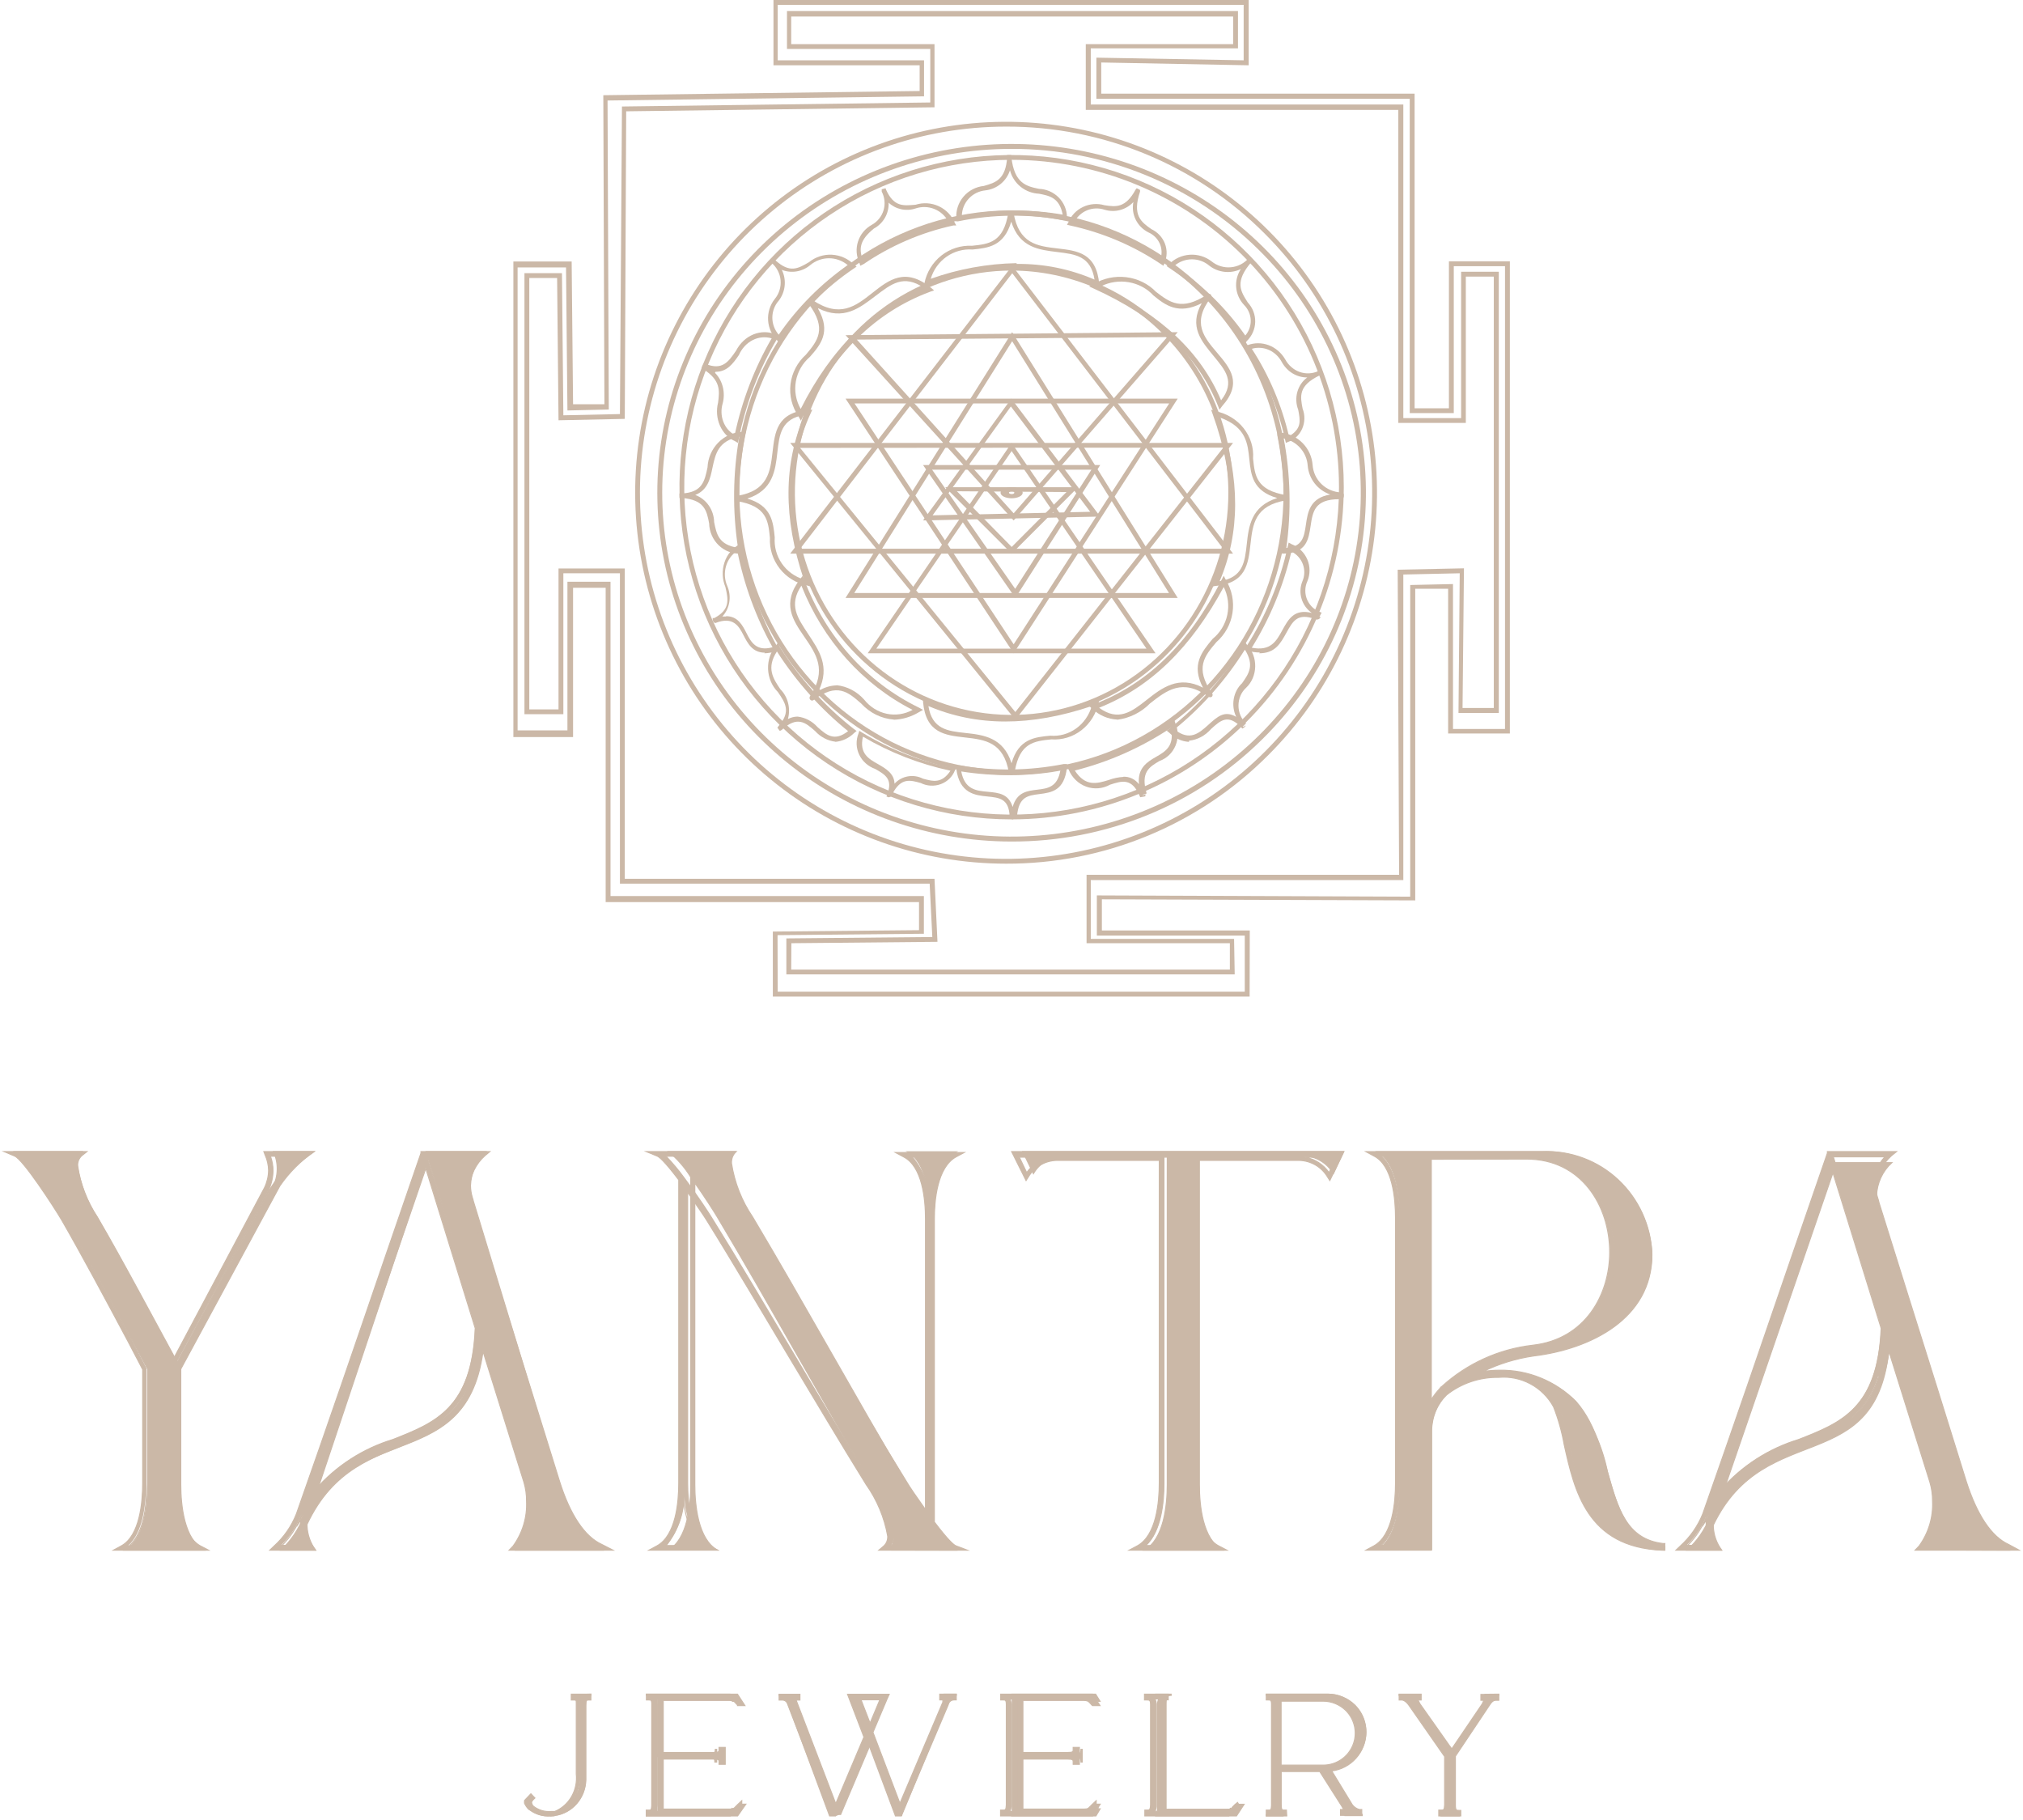 <?xml version="1.0" encoding="UTF-8"?> <svg xmlns="http://www.w3.org/2000/svg" width="498" height="448" viewBox="0 0 498 448" fill="none"> <path d="M30.692 381.585C35.578 378.924 36.347 370.593 36.347 365.463V336.998C30.385 325.967 22.229 310.424 15.805 299.586C14.189 296.847 6.188 284.505 3.726 283.463H20.19C19.764 283.857 19.431 284.343 19.218 284.884C19.005 285.425 18.916 286.007 18.959 286.588C19.663 291.234 21.37 295.67 23.96 299.586C30.038 309.961 37.771 324.579 43.733 335.494L67.123 292.296C67.823 290.935 68.204 289.432 68.237 287.902C68.27 286.371 67.955 284.853 67.315 283.463H77.317C74.022 285.745 71.168 288.607 68.892 291.91L44.503 336.998V365.463C44.503 370.593 45.349 378.924 50.196 381.585H30.692Z" fill="#CBB8A7"></path> <path d="M30.692 381.585C35.578 378.924 36.347 370.593 36.347 365.463V336.998C30.385 325.967 22.229 310.424 15.805 299.586C14.189 296.847 6.188 284.505 3.726 283.463H20.19C19.764 283.857 19.431 284.343 19.218 284.884C19.005 285.425 18.916 286.007 18.959 286.588C19.663 291.234 21.37 295.67 23.96 299.586C30.038 309.961 37.771 324.579 43.733 335.494L67.123 292.296C67.823 290.935 68.204 289.432 68.237 287.902C68.27 286.371 67.955 284.853 67.315 283.463H77.317C74.022 285.745 71.168 288.607 68.892 291.91L44.503 336.998V365.463C44.503 370.593 45.349 378.924 50.196 381.585H30.692Z" stroke="#CBB8A7" stroke-width="0.25" stroke-miterlimit="10"></path> <path d="M51.338 381.585H27.922L29.883 380.518C34.445 378.002 35.124 369.768 35.124 365.079V337.099L31.353 329.894C26.075 319.983 20.042 308.737 15.14 300.236C13.179 296.92 5.713 285.446 3.602 284.569L1 283.463H21.399L20.117 284.493C19.757 284.819 19.48 285.229 19.309 285.687C19.139 286.145 19.079 286.637 19.137 287.123C19.826 291.602 21.459 295.879 23.925 299.665C28.261 307.289 33.54 316.971 38.178 325.663C39.8 328.636 41.346 331.571 42.816 334.278L65.1 292.384C65.748 291.041 66.096 289.57 66.118 288.076C66.089 286.759 65.794 285.462 65.251 284.264L64.95 283.463H77.317L75.922 284.493C72.747 286.713 69.989 289.489 67.777 292.689L43.985 337.099V365.079C43.985 369.73 44.701 377.964 49.301 380.518L51.338 381.585ZM31.919 380.442H47.341C43.57 376.897 42.929 369.501 42.929 365.194V337.633H42.477L42.816 336.946V336.489H43.042L66.759 292.231C68.681 289.304 71.077 286.727 73.848 284.607H66.571C66.996 285.753 67.213 286.967 67.212 288.19C67.185 289.856 66.799 291.495 66.081 292.993L42.627 336.679L42.137 335.765C40.516 332.791 38.781 329.551 37.009 326.196C32.334 317.505 27.093 307.708 22.756 300.236C20.149 296.296 18.448 291.815 17.779 287.123C17.748 286.249 17.943 285.382 18.345 284.607H5.261C9.223 289.387 12.792 294.487 15.932 299.855C20.909 308.356 26.904 319.602 32.183 329.551L35.953 336.87V365.155C35.953 370.492 35.162 377.201 31.617 380.404" fill="#CBB8A7"></path> <path d="M51.338 381.585H27.922L29.883 380.518C34.445 378.002 35.124 369.768 35.124 365.079V337.099L31.353 329.894C26.075 319.983 20.042 308.737 15.14 300.236C13.179 296.92 5.713 285.446 3.602 284.569L1 283.463H21.399L20.117 284.493C19.757 284.819 19.48 285.229 19.309 285.687C19.139 286.145 19.079 286.637 19.137 287.123C19.826 291.602 21.459 295.879 23.925 299.665C28.261 307.289 33.54 316.971 38.178 325.663C39.8 328.636 41.346 331.571 42.816 334.278L65.1 292.384C65.748 291.041 66.096 289.57 66.118 288.076C66.089 286.759 65.794 285.462 65.251 284.264L64.95 283.463H77.317L75.922 284.493C72.747 286.713 69.989 289.489 67.777 292.689L43.985 337.099V365.079C43.985 369.73 44.701 377.964 49.301 380.518L51.338 381.585ZM31.919 380.442H47.341C43.57 376.897 42.929 369.501 42.929 365.194V337.633H42.477L42.816 336.946V336.489H43.042L66.759 292.231C68.681 289.304 71.077 286.727 73.848 284.607H66.571C66.996 285.753 67.213 286.967 67.212 288.19C67.185 289.856 66.799 291.495 66.081 292.993L42.627 336.679L42.137 335.765C40.516 332.791 38.781 329.551 37.009 326.196C32.334 317.505 27.093 307.708 22.756 300.236C20.149 296.296 18.448 291.815 17.779 287.123C17.748 286.249 17.943 285.382 18.345 284.607H5.261C9.223 289.387 12.792 294.487 15.932 299.855C20.909 308.356 26.904 319.602 32.183 329.551L35.953 336.87V365.155C36.255 370.416 35.463 377.125 31.919 380.442Z" stroke="#CBB8A7" stroke-width="0.25" stroke-miterlimit="10"></path> <path d="M126.934 381.585C129.323 378.237 130.532 374.157 130.362 370.014C130.366 368.372 130.15 366.737 129.722 365.155L118.947 329.786C116.234 363.843 88.43 347.798 75.583 375.221V375.684C75.692 377.823 76.427 379.879 77.692 381.585H69.14C71.597 379.312 73.505 376.487 74.716 373.331C84.926 343.44 94.835 313.432 104.856 283.463H119.587C118.448 284.533 117.528 285.823 116.881 287.26C116.235 288.697 115.874 290.252 115.82 291.833C115.831 292.827 115.983 293.815 116.272 294.764C116.382 295.066 116.47 295.375 116.536 295.69C123.618 318.832 130.664 342.09 137.671 365.463C139.442 371.249 142.682 379.001 148.183 381.585H126.934ZM118.118 326.816L105.421 285.199L76.788 370.863C90.803 347.721 116.762 361.953 118.231 326.816" fill="#CBB8A7"></path> <path d="M126.934 381.585C129.323 378.237 130.532 374.157 130.362 370.014C130.366 368.372 130.15 366.737 129.722 365.155L118.947 329.786C116.234 363.843 88.43 347.798 75.583 375.221V375.684C75.692 377.823 76.427 379.879 77.692 381.585H69.14C71.597 379.312 73.505 376.487 74.716 373.331C84.926 343.44 94.835 313.432 104.856 283.463H119.587C118.448 284.533 117.528 285.823 116.881 287.26C116.235 288.697 115.874 290.252 115.82 291.833C115.831 292.827 115.983 293.815 116.272 294.764C116.382 295.066 116.47 295.375 116.536 295.69C123.618 318.832 130.664 342.09 137.671 365.463C139.442 371.249 142.682 379.001 148.183 381.585H126.934ZM118.118 326.816L105.421 285.199L76.788 370.863C90.803 347.875 116.762 361.953 118.118 326.816Z" stroke="#CBB8A7" stroke-width="0.25" stroke-miterlimit="10"></path> <path d="M150.909 381.585H125.335L126.292 380.594C128.637 377.381 129.812 373.468 129.622 369.501C129.636 367.928 129.417 366.36 128.972 364.85L118.903 332.639C116.682 349.069 107.609 352.576 97.999 356.312C89.615 359.552 80.963 362.906 75.029 374.838V375.181C75.112 377.171 75.807 379.087 77.02 380.67L77.67 381.585H66.415L67.448 380.594C69.879 378.413 71.766 375.698 72.961 372.665C80.35 351.737 87.663 330.39 94.707 309.766L103.627 283.845V283.463H120.587L119.4 284.454C117.132 286.465 115.755 289.289 115.572 292.307C115.578 293.225 115.72 294.137 115.993 295.014C116.135 295.331 116.238 295.663 116.299 296.005C121.085 311.253 125.909 326.844 130.618 341.749L137.739 364.622C140.342 372.894 143.941 378.269 148.152 380.175L150.909 381.585ZM127.938 380.442H146.085C141.523 376.431 138.336 371.099 136.973 365.194L129.852 342.321C125.143 327.073 120.319 311.825 115.495 296.348C115.447 296.062 115.37 295.781 115.266 295.509C114.936 294.5 114.768 293.445 114.768 292.384C114.848 289.547 115.964 286.836 117.907 284.759H105.082L118.328 326.692L130.082 364.355C130.546 365.979 130.778 367.66 130.771 369.349C130.862 373.186 129.881 376.974 127.938 380.289M69.401 380.289H75.641C74.628 378.715 74.059 376.898 73.995 375.029V374.304C74.225 373.809 74.454 373.351 74.722 372.894L73.497 374.838L74.186 372.818C73.135 375.601 71.489 378.125 69.363 380.213M104.776 287.39L77.555 366.604C82.642 360.767 89.276 356.474 96.698 354.215C107.111 350.098 116.146 346.591 116.95 326.73L104.776 287.39ZM116.261 338.776C114.954 342.972 112.389 346.67 108.91 349.374C112.428 346.707 115.003 342.996 116.261 338.776Z" fill="#CBB8A7"></path> <path d="M150.909 381.585H125.335L126.292 380.594C128.637 377.381 129.812 373.468 129.622 369.501C129.636 367.928 129.417 366.36 128.972 364.85L118.903 332.639C116.682 349.069 107.609 352.576 97.999 356.312C89.615 359.552 80.963 362.906 75.029 374.838V375.181C75.112 377.171 75.807 379.087 77.02 380.67L77.67 381.585H66.415L67.448 380.594C69.879 378.413 71.766 375.698 72.961 372.665C80.35 351.737 87.663 330.39 94.707 309.766L103.627 283.845V283.463H120.587L119.4 284.454C117.132 286.465 115.755 289.289 115.572 292.307C115.578 293.225 115.72 294.137 115.993 295.014C116.135 295.331 116.238 295.663 116.299 296.005C121.085 311.253 125.909 326.844 130.618 341.749L137.739 364.622C140.342 372.894 143.941 378.269 148.152 380.175L150.909 381.585ZM127.938 380.442H146.085C141.523 376.431 138.336 371.099 136.973 365.194L129.852 342.321C125.143 327.073 120.319 311.825 115.495 296.348C115.447 296.062 115.37 295.781 115.266 295.509C114.936 294.5 114.768 293.445 114.768 292.384C114.848 289.547 115.964 286.836 117.907 284.759H105.082L118.328 326.692L130.082 364.355C130.546 365.979 130.778 367.66 130.771 369.349C130.89 373.238 129.909 377.082 127.938 380.442ZM69.401 380.442H75.641C74.628 378.867 74.059 377.05 73.995 375.181V374.457C74.225 373.961 74.454 373.504 74.722 373.046L73.497 374.991L74.186 372.97C73.156 375.778 71.523 378.327 69.401 380.442ZM104.814 287.618L77.594 366.833C82.68 360.996 89.314 356.703 96.736 354.444C107.149 350.327 116.184 346.82 116.988 326.959L104.814 287.618ZM116.299 339.005C114.992 343.201 112.427 346.899 108.949 349.602C112.481 346.942 115.069 343.23 116.338 339.005H116.299Z" stroke="#CBB8A7" stroke-width="0.25" stroke-miterlimit="10"></path> <path d="M218.783 381.547C219.164 381.171 219.464 380.715 219.662 380.21C219.861 379.705 219.954 379.162 219.935 378.617C219.158 373.864 217.353 369.356 214.656 365.431C201.754 343.725 189.522 321.247 176.583 299.579C175.802 298.268 173.497 294.644 171.043 291.174V365.431C171.043 370.559 171.861 378.887 176.583 381.547H164.537C169.259 378.887 170.039 370.559 170.039 365.431V289.748C168.561 287.345 166.701 285.22 164.537 283.463H181.231C180.831 283.824 180.518 284.277 180.318 284.786C180.117 285.295 180.035 285.846 180.078 286.394C180.827 291.141 182.607 295.65 185.283 299.579C198.185 321.247 210.492 343.725 223.393 365.431C224.137 366.78 226.442 370.366 228.896 373.797V299.618C228.896 294.49 228.078 286.162 223.393 283.502H235.402C230.718 286.162 229.9 294.49 229.9 299.618V375.301C231.389 377.695 233.248 379.818 235.402 381.585L218.783 381.547Z" fill="#CBB8A7"></path> <path d="M218.783 381.547C219.164 381.171 219.464 380.715 219.662 380.21C219.861 379.705 219.954 379.162 219.935 378.617C219.158 373.864 217.353 369.356 214.656 365.431C201.754 343.725 189.522 321.247 176.583 299.579C175.802 298.268 173.497 294.644 171.043 291.174V365.431C171.043 370.559 171.861 378.887 176.583 381.547H164.537C169.259 378.887 170.039 370.559 170.039 365.431V289.748C168.561 287.345 166.701 285.22 164.537 283.463H181.231C180.831 283.824 180.518 284.277 180.318 284.786C180.117 285.295 180.035 285.846 180.078 286.394C180.827 291.141 182.607 295.65 185.283 299.579C198.185 321.247 210.492 343.725 223.393 365.431C224.137 366.78 226.442 370.366 228.896 373.797V299.618C228.896 294.49 228.078 286.162 223.393 283.502H235.402C230.718 286.162 229.9 294.49 229.9 299.618V375.301C231.389 377.695 233.248 379.818 235.402 381.585L218.783 381.547Z" stroke="#CBB8A7" stroke-width="0.25" stroke-miterlimit="10"></path> <path d="M238.128 381.585H216.338L217.563 380.556C217.895 380.246 218.153 379.866 218.318 379.444C218.484 379.022 218.553 378.568 218.521 378.116C217.712 373.533 215.894 369.185 213.197 365.384C206.725 354.939 200.33 344.151 194.05 333.706C187.769 323.261 180.761 311.291 173.906 300.274C173.178 299.093 171.34 296.462 169.272 293.451V365.079C169.272 369.73 170 377.964 174.672 380.518L176.663 381.585H159.736L161.728 380.518C166.4 377.964 167.089 369.73 167.089 365.079V290.439C163.566 285.789 162.264 284.759 161.766 284.569L159.085 283.463H180.991L179.65 284.493C179.299 284.788 179.028 285.165 178.86 285.591C178.693 286.018 178.636 286.478 178.693 286.932C179.512 291.506 181.314 295.85 183.978 299.665C190.641 310.376 197.228 321.508 203.585 332.219C209.942 342.931 216.568 354.062 223.193 364.774C223.844 365.918 225.682 368.586 227.827 371.598V300.008C227.827 295.319 227.099 287.123 222.427 284.759L220.435 283.692H237.362L235.371 284.759C230.699 287.314 230.009 295.509 230.009 300.008V374.647C233.533 379.298 234.835 380.327 235.333 380.518L238.128 381.585ZM219.172 380.442H233.456C231.878 378.769 230.407 376.999 229.052 375.143L228.018 373.694C225.414 370.187 223.078 366.718 222.274 365.384C215.649 354.672 209.062 343.541 202.666 332.829C196.271 322.117 189.722 310.986 183.059 300.274C180.251 296.296 178.391 291.733 177.621 286.932C177.606 286.13 177.776 285.334 178.119 284.607H163.949C165.553 286.267 167.038 288.038 168.391 289.906L169.425 291.316C171.838 294.595 174.289 298.292 175.131 299.665C181.986 310.681 188.726 322.079 195.275 333.096C201.479 343.541 207.874 354.367 214.423 364.774C217.271 368.738 219.159 373.305 219.938 378.116C219.95 378.923 219.766 379.721 219.402 380.442M164.102 380.442H172.91C169.94 376.78 168.379 372.185 168.506 367.481C168.633 372.185 167.072 376.78 164.102 380.442ZM224.571 284.759C227.548 288.403 229.11 292.989 228.975 297.682C228.857 292.991 230.418 288.411 233.379 284.759H224.571Z" fill="#CBB8A7"></path> <path d="M238.128 381.585H216.338L217.563 380.556C217.895 380.246 218.153 379.866 218.318 379.444C218.484 379.022 218.553 378.568 218.521 378.116C217.712 373.533 215.894 369.185 213.197 365.384C206.725 354.939 200.33 344.151 194.05 333.706C187.769 323.261 180.761 311.291 173.906 300.274C173.178 299.093 171.34 296.462 169.272 293.451V365.079C169.272 369.73 170 377.964 174.672 380.518L176.663 381.585H159.736L161.728 380.518C166.4 377.964 167.089 369.73 167.089 365.079V290.439C163.566 285.789 162.264 284.759 161.766 284.569L159.085 283.463H180.991L179.65 284.493C179.299 284.788 179.028 285.165 178.86 285.591C178.693 286.018 178.636 286.478 178.693 286.932C179.512 291.506 181.314 295.85 183.978 299.665C190.641 310.376 197.228 321.508 203.585 332.219C209.942 342.931 216.568 354.062 223.193 364.774C223.844 365.918 225.682 368.586 227.827 371.598V300.008C227.827 295.319 227.099 287.123 222.427 284.759L220.435 283.692H237.362L235.371 284.759C230.699 287.314 230.009 295.509 230.009 300.008V374.647C233.533 379.298 234.835 380.327 235.333 380.518L238.128 381.585ZM219.172 380.442H233.456C231.878 378.769 230.407 376.999 229.052 375.143L228.018 373.694C225.414 370.187 223.078 366.718 222.274 365.384C215.649 354.672 209.062 343.541 202.666 332.829C196.271 322.117 189.722 310.986 183.059 300.274C180.251 296.296 178.391 291.733 177.621 286.932C177.606 286.13 177.776 285.334 178.119 284.607H163.949C165.553 286.267 167.038 288.038 168.391 289.906L169.425 291.316C171.838 294.595 174.289 298.292 175.131 299.665C181.986 310.681 188.726 322.079 195.275 333.096C201.479 343.541 207.874 354.367 214.423 364.774C217.271 368.738 219.159 373.305 219.938 378.116C219.88 378.943 219.617 379.742 219.172 380.442ZM163.872 380.442H172.68C169.711 376.78 168.149 372.185 168.276 367.481C168.425 372.175 166.891 376.77 163.949 380.442H163.872ZM224.571 284.759C227.548 288.403 229.11 292.989 228.975 297.682C228.857 292.991 230.418 288.411 233.379 284.759H224.571Z" stroke="#CBB8A7" stroke-width="0.25" stroke-miterlimit="10"></path> <path d="M281.684 381.585C286.5 378.925 287.341 370.597 287.341 365.469V284.504H261.77C260.272 284.545 258.808 284.97 257.518 285.739C256.227 286.508 255.152 287.596 254.393 288.9L251.756 283.463H330.799L328.238 288.9C327.476 287.59 326.395 286.499 325.097 285.73C323.799 284.96 322.328 284.539 320.823 284.504H295.253V365.469C295.253 370.597 296.055 378.925 300.948 381.585H281.684Z" fill="#CBB8A7"></path> <path d="M281.684 381.585C286.5 378.925 287.341 370.597 287.341 365.469V284.504H261.77C260.272 284.545 258.808 284.97 257.518 285.739C256.227 286.508 255.152 287.596 254.393 288.9L251.756 283.463H330.799L328.238 288.9C327.476 287.59 326.395 286.499 325.097 285.73C323.799 284.96 322.328 284.539 320.823 284.504H295.253V365.469C295.253 370.597 296.055 378.925 300.948 381.585H281.684Z" stroke="#CBB8A7" stroke-width="0.25" stroke-miterlimit="10"></path> <path d="M302.024 381.585H277.96L279.969 380.519C284.681 377.967 285.376 369.739 285.376 365.092V285.635H260.116C258.69 285.671 257.298 286.068 256.074 286.789C254.85 287.509 253.834 288.528 253.125 289.748L252.584 290.586L249.031 283.463H330.799L327.361 290.586L326.82 289.748C326.108 288.523 325.086 287.5 323.854 286.779C322.623 286.059 321.223 285.664 319.791 285.635H294.569V365.092C294.569 369.777 295.264 378.005 299.976 380.519L302.024 381.585ZM282.055 380.443H297.891C294.221 377.129 293.372 370.425 293.372 365.206V284.835H286.535V365.244C286.535 369.663 285.917 377.053 282.055 380.481M250.923 284.835L252.738 288.644C254.152 286.65 256.301 285.283 258.725 284.835H250.923ZM321.22 284.835C323.636 285.277 325.776 286.647 327.168 288.644L328.984 284.835H321.22Z" fill="#CBB8A7"></path> <path d="M302.024 381.585H277.96L279.969 380.519C284.681 377.967 285.376 369.739 285.376 365.092V285.635H260.116C258.69 285.671 257.298 286.068 256.074 286.789C254.85 287.509 253.834 288.528 253.125 289.748L252.584 290.586L249.031 283.463H330.799L327.361 290.586L326.82 289.748C326.108 288.523 325.086 287.5 323.854 286.779C322.623 286.059 321.223 285.664 319.791 285.635H294.569V365.092C294.569 369.777 295.264 378.005 299.976 380.519L302.024 381.585ZM282.055 380.443H297.891C294.221 377.129 293.372 370.425 293.372 365.206V284.835H286.535V365.244C286.535 369.511 285.917 376.9 282.055 380.443ZM250.923 284.835L252.738 288.644C254.152 286.65 256.301 285.283 258.725 284.835H250.923ZM321.22 284.835C323.636 285.277 325.776 286.647 327.168 288.644L328.984 284.835H321.22Z" stroke="#CBB8A7" stroke-width="0.25" stroke-miterlimit="10"></path> <path d="M383.509 346.262C382.138 343.738 380.079 341.668 377.579 340.3C375.079 338.932 372.243 338.325 369.412 338.549C364.631 338.436 359.963 340.033 356.227 343.061C353.844 345.464 352.481 348.716 352.427 352.123V381.508H338.976C343.763 378.847 344.599 370.518 344.599 365.389V299.601C344.599 294.472 343.763 286.143 338.976 283.482H379.861C386.684 283.221 393.331 285.71 398.35 290.407C403.369 295.104 406.353 301.626 406.65 308.548C406.65 319.615 398.328 330.644 378.037 333.112C372.157 333.881 366.501 335.891 361.432 339.012C364.078 338.115 366.85 337.659 369.64 337.663C373.02 337.584 376.381 338.192 379.526 339.451C382.671 340.709 385.537 342.592 387.955 344.989C398.442 356.828 394.034 378.655 409.841 380.544V381.585C386.017 380.621 388.411 356.905 383.661 346.301M355.733 342.444C361.867 336.747 369.622 333.169 377.885 332.225C390.995 330.76 397.34 319.577 397.34 308.548C397.34 296.632 390.083 284.832 376.327 284.832H352.275V347.496C353.076 345.663 354.196 343.991 355.581 342.56" fill="#CBB8A7"></path> <path d="M383.509 346.262C382.138 343.738 380.079 341.668 377.579 340.3C375.079 338.932 372.243 338.325 369.412 338.549C364.631 338.436 359.963 340.033 356.227 343.061C353.844 345.464 352.481 348.716 352.427 352.123V381.508H338.976C343.763 378.847 344.599 370.518 344.599 365.389V299.601C344.599 294.472 343.763 286.143 338.976 283.482H379.861C386.684 283.221 393.331 285.71 398.35 290.407C403.369 295.104 406.353 301.626 406.65 308.548C406.65 319.615 398.328 330.644 378.037 333.112C372.157 333.881 366.501 335.891 361.432 339.012C364.078 338.115 366.85 337.659 369.64 337.663C373.02 337.584 376.381 338.192 379.526 339.451C382.671 340.709 385.537 342.592 387.955 344.989C398.442 356.828 394.034 378.655 409.841 380.544V381.585C385.865 380.583 388.259 356.867 383.509 346.262ZM355.581 342.406C361.715 336.708 369.47 333.131 377.733 332.187C390.843 330.721 397.188 319.538 397.188 308.509C397.188 296.593 389.931 284.793 376.175 284.793H352.123V347.457C352.991 345.517 354.216 343.764 355.733 342.29L355.581 342.406Z" stroke="#CBB8A7" stroke-width="0.25" stroke-miterlimit="10"></path> <path d="M409.69 381.585H409.082C390.637 380.822 387.563 366.845 385.058 355.618C384.493 352.432 383.616 349.311 382.439 346.3C381.128 343.895 379.147 341.927 376.74 340.638C374.333 339.349 371.605 338.795 368.89 339.044C364.261 338.965 359.745 340.488 356.1 343.36C353.776 345.605 352.414 348.674 352.304 351.914V381.585H336.25L338.224 380.516C342.854 377.958 343.537 369.709 343.537 365.05V299.826C343.537 295.129 342.854 286.918 338.224 284.551L336.25 283.481H379.365C386.326 283.223 393.106 285.75 398.221 290.509C403.335 295.269 406.367 301.873 406.653 308.876C406.653 324.648 391.472 332.094 377.543 333.774C373.224 334.399 369.025 335.687 365.095 337.593C366.427 337.395 367.771 337.293 369.118 337.288C372.587 337.228 376.032 337.873 379.247 339.186C382.463 340.498 385.381 342.45 387.828 344.925C391.754 350.057 394.455 356.028 395.723 362.377C398.228 371.237 400.353 378.874 409.348 379.943H409.841L409.69 381.585ZM340.045 380.402H351.166V351.875C351.167 350.885 351.281 349.899 351.507 348.935L351.166 349.813V284.551H340.045C343.841 288.102 344.486 295.511 344.486 299.826V365.05C344.486 369.48 343.879 376.888 340.045 380.325M383.502 345.651C384.7 348.727 385.602 351.911 386.197 355.16C388.512 365.737 391.396 378.798 407.716 380.172C399.101 378.416 396.823 370.435 394.47 361.995C393.253 355.813 390.658 349.99 386.88 344.963C383.598 341.613 379.371 339.359 374.773 338.51C376.665 338.98 378.432 339.863 379.947 341.097C381.462 342.332 382.689 343.886 383.54 345.651M352.38 285.353V344.505C353.03 343.5 353.767 342.554 354.581 341.679C354.614 341.592 354.664 341.513 354.73 341.447C354.795 341.381 354.874 341.33 354.961 341.297C361.176 335.646 368.993 332.094 377.315 331.14C390.371 329.688 396.292 318.576 396.292 308.227C396.292 296.771 389.271 285.314 375.873 285.314L352.38 285.353ZM357.618 340.419L356.479 341.412C357.261 340.861 358.086 340.376 358.946 339.961L357.618 340.419ZM377.543 284.551C390.561 285.505 397.355 297.076 397.355 308.532C397.673 313.807 396.169 319.031 393.098 323.318C390.027 327.605 385.578 330.692 380.504 332.056C393.066 329.727 405.363 322.624 405.363 308.8C405.077 302.1 402.165 295.787 397.264 291.243C392.363 286.698 385.873 284.292 379.213 284.551H377.543Z" fill="#CBB8A7"></path> <path d="M409.69 381.585H409.082C390.637 380.822 387.563 366.845 385.058 355.618C384.493 352.432 383.616 349.311 382.439 346.3C381.128 343.895 379.147 341.927 376.74 340.638C374.333 339.349 371.605 338.795 368.89 339.044C364.261 338.965 359.745 340.488 356.1 343.36C353.776 345.605 352.414 348.674 352.304 351.914V381.585H336.25L338.224 380.516C342.854 377.958 343.537 369.709 343.537 365.05V299.826C343.537 295.129 342.854 286.918 338.224 284.551L336.25 283.481H379.365C386.326 283.223 393.106 285.75 398.221 290.509C403.335 295.269 406.367 301.873 406.653 308.876C406.653 324.648 391.472 332.094 377.543 333.774C373.224 334.399 369.025 335.687 365.095 337.593C366.427 337.395 367.771 337.293 369.118 337.288C372.587 337.228 376.032 337.873 379.247 339.186C382.463 340.498 385.381 342.45 387.828 344.925C391.754 350.057 394.455 356.028 395.723 362.377C398.228 371.237 400.353 378.874 409.348 379.943H409.841L409.69 381.585ZM340.045 380.402H351.166V351.875C351.167 350.885 351.281 349.899 351.507 348.935L351.166 349.813V284.551H340.045C343.841 288.102 344.486 295.511 344.486 299.826V365.05C344.524 369.442 343.841 376.85 340.045 380.402ZM383.502 345.651C384.7 348.727 385.602 351.911 386.197 355.16C388.512 365.737 391.396 378.798 407.716 380.172C399.101 378.416 396.823 370.435 394.47 361.995C393.253 355.813 390.658 349.99 386.88 344.963C383.598 341.613 379.371 339.359 374.773 338.51C376.658 338.985 378.417 339.871 379.926 341.105C381.434 342.338 382.655 343.89 383.502 345.651ZM352.342 285.353V344.505C352.992 343.5 353.729 342.554 354.544 341.679C354.576 341.592 354.626 341.513 354.692 341.447C354.757 341.381 354.836 341.33 354.923 341.297C361.138 335.646 368.955 332.094 377.277 331.14C390.333 329.688 396.254 318.576 396.254 308.227C396.254 296.771 389.233 285.314 375.835 285.314L352.342 285.353ZM357.58 340.419L356.441 341.412C357.223 340.861 358.048 340.376 358.908 339.961L357.58 340.419ZM377.543 284.551C390.561 285.505 397.355 297.076 397.355 308.532C397.673 313.807 396.169 319.031 393.098 323.318C390.027 327.605 385.578 330.692 380.504 332.056C393.066 329.727 405.363 322.624 405.363 308.8C405.077 302.1 402.165 295.787 397.264 291.243C392.363 286.698 385.873 284.292 379.213 284.551H377.543Z" stroke="#CBB8A7" stroke-width="0.25" stroke-miterlimit="10"></path> <path d="M473.021 381.51C475.409 378.255 476.617 374.289 476.448 370.261C476.452 368.664 476.236 367.075 475.808 365.536L465.076 331.225C462.364 364.336 434.573 348.737 421.77 375.398V375.848C421.866 377.924 422.588 379.923 423.841 381.585H415.293C417.748 379.375 419.656 376.628 420.866 373.561C431.071 344.499 440.975 315.325 450.992 286.189H465.716C464.577 287.228 463.658 288.483 463.011 289.88C462.365 291.278 462.004 292.789 461.95 294.326C461.961 295.293 462.114 296.253 462.402 297.176C462.512 297.469 462.6 297.77 462.666 298.076C469.783 320.575 476.749 343.299 483.791 365.911C485.561 371.536 488.8 379.073 494.335 381.585L473.021 381.51ZM464.21 328.262L451.519 287.801L422.899 371.086C436.908 348.587 462.854 362.424 464.323 328.262" fill="#CBB8A7"></path> <path d="M473.021 381.51C475.409 378.255 476.617 374.289 476.448 370.261C476.452 368.664 476.236 367.075 475.808 365.536L465.076 331.225C462.364 364.336 434.573 348.737 421.77 375.398V375.848C421.866 377.924 422.588 379.923 423.841 381.585H415.293C417.748 379.375 419.656 376.628 420.866 373.561C431.071 344.499 440.975 315.325 450.992 286.189H465.716C464.577 287.228 463.658 288.483 463.011 289.88C462.365 291.278 462.004 292.789 461.95 294.326C461.961 295.293 462.114 296.253 462.402 297.176C462.512 297.469 462.6 297.77 462.666 298.076C469.783 320.575 476.749 343.299 483.791 365.911C485.561 371.536 488.8 379.073 494.335 381.585L473.021 381.51ZM464.21 328.262L451.519 287.801L422.899 371.086C436.833 348.737 462.854 362.424 464.21 328.262Z" stroke="#CBB8A7" stroke-width="0.25" stroke-miterlimit="10"></path> <path d="M497.061 381.585H471.441L472.399 380.594C474.749 377.381 475.926 373.468 475.736 369.501C475.75 367.928 475.53 366.36 475.084 364.85L464.997 332.639C462.773 349.069 453.683 352.576 444.056 356.312C435.656 359.552 426.988 362.906 421.043 374.838V375.181C421.127 377.171 421.823 379.087 423.038 380.67L423.69 381.585H412.567L413.603 380.594C416.039 378.406 417.941 375.694 419.164 372.665C426.528 351.737 433.854 330.39 440.911 309.766L449.847 283.845V283.463H466.876L465.649 284.454C463.376 286.465 461.997 289.289 461.814 292.307C461.814 293.229 461.969 294.144 462.274 295.014C462.386 295.338 462.475 295.669 462.542 296.005C467.337 311.253 472.169 326.844 476.887 341.749L484.021 364.622C486.667 372.894 490.234 378.269 494.453 380.175L497.061 381.585ZM474.049 380.442H492.267C487.672 376.445 484.464 371.109 483.1 365.194L475.966 342.321C471.287 327.073 466.416 311.825 461.584 296.348C461.535 296.062 461.458 295.781 461.353 295.509C461.023 294.5 460.855 293.445 460.855 292.384C460.956 289.551 462.071 286.847 464 284.759H451.305L464.422 326.692L476.196 364.355C476.662 365.979 476.894 367.66 476.887 369.349C476.978 373.186 475.995 376.974 474.049 380.289M415.405 380.289H421.657C420.642 378.715 420.072 376.898 420.008 375.029V374.304C420.238 373.809 420.468 373.351 420.737 372.894L419.509 374.838L420.2 372.818C419.146 375.601 417.497 378.125 415.367 380.213M450.844 287.39L423.575 366.604C428.671 360.767 435.316 356.474 442.752 354.215C453.222 350.098 462.236 346.591 463.041 326.73L450.844 287.39ZM462.351 338.776C461.118 343.022 458.6 346.789 455.14 349.564C458.664 346.898 461.243 343.186 462.504 338.967" fill="#CBB8A7"></path> <path d="M497.061 381.585H471.441L472.399 380.594C474.749 377.381 475.926 373.468 475.736 369.501C475.75 367.928 475.53 366.36 475.084 364.85L464.997 332.639C462.773 349.069 453.683 352.576 444.056 356.312C435.656 359.552 426.988 362.906 421.043 374.838V375.181C421.127 377.171 421.823 379.087 423.038 380.67L423.69 381.585H412.567L413.603 380.594C416.039 378.406 417.941 375.694 419.164 372.665C426.528 351.737 433.854 330.39 440.911 309.766L449.847 283.845V283.463H466.876L465.649 284.454C463.376 286.465 461.997 289.289 461.814 292.307C461.814 293.229 461.969 294.144 462.274 295.014C462.386 295.338 462.475 295.669 462.542 296.005C467.337 311.253 472.169 326.844 476.887 341.749L484.021 364.622C486.667 372.894 490.234 378.269 494.453 380.175L497.061 381.585ZM474.049 380.442H492.267C487.672 376.445 484.464 371.109 483.1 365.194L475.966 342.321C471.287 327.073 466.416 311.825 461.584 296.348C461.535 296.062 461.458 295.781 461.353 295.509C461.023 294.5 460.855 293.445 460.855 292.384C460.956 289.551 462.071 286.847 464 284.759H451.305L464.422 326.692L476.196 364.355C476.662 365.979 476.894 367.66 476.887 369.349C477.007 373.238 476.023 377.082 474.049 380.442ZM415.405 380.442H421.657C420.642 378.867 420.072 377.05 420.008 375.181V374.457C420.238 373.961 420.468 373.504 420.737 373.046L419.509 374.991L420.2 372.97C419.167 375.778 417.531 378.327 415.405 380.442ZM450.883 287.618L423.613 366.833C428.709 360.996 435.355 356.703 442.79 354.444C453.261 350.327 462.274 346.82 463.079 326.959L450.883 287.618ZM462.389 339.005C461.104 343.173 458.576 346.855 455.14 349.564C458.629 346.897 461.18 343.201 462.427 339.005H462.389Z" stroke="#CBB8A7" stroke-width="0.25" stroke-miterlimit="10"></path> <path d="M135.793 446.983H135.378C133.565 447.107 131.769 446.562 130.319 445.448L130.017 445.218C129.643 444.811 129.337 444.344 129.111 443.837C129.101 443.735 129.101 443.632 129.111 443.53L130.13 442.456L130.395 442.724C129.715 443.338 129.3 444.105 130.395 445.295C131.839 446.35 133.604 446.852 135.378 446.714H135.906L135.793 446.983ZM145.457 417.018V417.364C144.551 417.364 144.136 417.594 144.136 419.359V438.35C144.052 440.442 143.252 442.438 141.873 443.993C140.494 445.548 138.624 446.565 136.586 446.868C138.598 446.136 140.306 444.731 141.431 442.884C142.556 441.037 143.03 438.857 142.777 436.7V418.937C142.777 417.709 142.324 417.44 141.456 417.44V417.133L145.457 417.018Z" fill="#CBB8A7"></path> <path d="M135.793 446.983H135.378C133.565 447.107 131.769 446.562 130.319 445.448L130.017 445.218C129.643 444.811 129.337 444.344 129.111 443.837C129.101 443.735 129.101 443.632 129.111 443.53L130.13 442.456L130.395 442.724C129.715 443.338 129.3 444.105 130.395 445.295C131.839 446.35 133.604 446.852 135.378 446.714H135.906L135.793 446.983ZM145.457 417.018V417.364C144.551 417.364 144.136 417.594 144.136 419.359V438.35C144.052 440.442 143.252 442.438 141.873 443.993C140.494 445.548 138.624 446.565 136.586 446.868C138.598 446.136 140.306 444.731 141.431 442.884C142.556 441.037 143.03 438.857 142.777 436.7V418.937C142.777 417.709 142.324 417.44 141.456 417.44V417.133L145.457 417.018Z" stroke="#CBB8A7" stroke-width="0.25" stroke-miterlimit="10"></path> <path d="M136.435 446.984H135.518C133.7 447.105 131.9 446.542 130.443 445.395H130.267C129.874 444.953 129.542 444.455 129.28 443.917C129.254 443.82 129.254 443.718 129.28 443.622L129.104 443.252L129.35 442.956L130.69 441.552L131.677 442.587L131.289 442.956C131.007 443.252 130.866 443.474 130.866 443.695C130.883 443.882 130.935 444.063 131.02 444.228C131.105 444.393 131.22 444.539 131.359 444.656C132.607 445.592 134.13 446.037 135.659 445.912H136.54C138.277 445.206 139.741 443.916 140.704 442.245C141.667 440.574 142.074 438.615 141.862 436.675V419.346C141.862 418.459 141.862 418.459 141.158 418.459H140.629V417.018H145.457V418.459H144.929C144.4 418.459 144.224 418.459 144.224 419.826V438.116C144.152 440.273 143.356 442.335 141.976 443.937C140.596 445.539 138.721 446.578 136.681 446.873V446.577L136.435 446.984ZM142.567 418.016C142.718 418.363 142.791 418.743 142.779 419.124V436.453C142.831 438.644 142.333 440.81 141.334 442.735C142.402 441.425 143.001 439.765 143.026 438.042V419.753C142.994 419.159 143.09 418.565 143.308 418.016H142.567Z" fill="#CBB8A7"></path> <path d="M136.435 446.984H135.518C133.7 447.105 131.9 446.542 130.443 445.395H130.267C129.874 444.953 129.542 444.455 129.28 443.917C129.254 443.82 129.254 443.718 129.28 443.622L129.104 443.252L129.35 442.956L130.69 441.552L131.677 442.587L131.289 442.956C131.007 443.252 130.866 443.474 130.866 443.695C130.883 443.882 130.935 444.063 131.02 444.228C131.105 444.393 131.22 444.539 131.359 444.656C132.607 445.592 134.13 446.037 135.659 445.912H136.54C138.277 445.206 139.741 443.916 140.704 442.245C141.667 440.574 142.074 438.615 141.862 436.675V419.346C141.862 418.459 141.862 418.459 141.158 418.459H140.629V417.018H145.457V418.459H144.929C144.4 418.459 144.224 418.459 144.224 419.826V438.116C144.152 440.273 143.356 442.335 141.976 443.937C140.596 445.539 138.721 446.578 136.681 446.873V446.577L136.435 446.984ZM142.567 418.016C142.718 418.363 142.791 418.743 142.779 419.124V436.453C142.831 438.644 142.333 440.81 141.334 442.735C142.402 441.425 143.001 439.765 143.025 438.042V419.753C142.994 419.159 143.09 418.565 143.308 418.016H142.567Z" stroke="#CBB8A7" stroke-width="0.25" stroke-miterlimit="10"></path> <path d="M180.365 445.243H180.89L179.802 447H159.085V446.656C159.949 446.656 160.361 446.389 160.436 444.747V419.081C160.436 417.629 159.949 417.324 159.123 417.324V417.018H179.727L180.778 418.775H180.29C179.427 417.897 179.577 417.515 177.963 417.438H161.788V431.952H174.135C175.786 431.952 176.087 431.494 176.087 430.615H176.424V433.747H175.974C175.974 432.83 175.674 432.41 174.022 432.41H161.675V446.427H177.925C179.464 446.427 179.389 445.969 180.215 445.129L180.365 445.243Z" fill="#CBB8A7"></path> <path d="M180.365 445.243H180.89L179.802 447H159.085V446.656C159.949 446.656 160.361 446.389 160.436 444.747V419.081C160.436 417.629 159.949 417.324 159.123 417.324V417.018H179.727L180.778 418.775H180.29C179.427 417.897 179.577 417.515 177.963 417.438H161.788V431.952H174.135C175.786 431.952 176.087 431.494 176.087 430.615H176.424V433.747H175.974C175.974 432.83 175.674 432.41 174.022 432.41H161.675V446.427H177.925C179.464 446.427 179.389 445.969 180.215 445.129L180.365 445.243Z" stroke="#CBB8A7" stroke-width="0.25" stroke-miterlimit="10"></path> <path d="M181.582 447H159.085V445.567H159.672C160.22 445.567 160.455 445.567 160.494 444.281V419.59C160.494 418.451 160.22 418.451 159.711 418.451H159.124V417.018H181.542L183.381 419.847H181.542V419.664C181.351 419.512 181.181 419.34 181.034 419.149C180.643 418.745 180.564 418.598 179.508 418.561H163.272V431.385H175.556C177.004 431.385 177.004 431.164 177.004 430.686V430.135H178.53V434.287H177.004V433.736C177.004 433.222 177.004 433.001 175.556 433.001H163.272V445.31H179.625C180.603 445.31 180.682 445.126 181.073 444.722L181.582 444.208L182.599 443.252V444.097H183.616L181.582 447ZM161.316 445.898H161.941V418.231H161.355C161.56 418.684 161.667 419.171 161.668 419.664V444.281C161.673 444.837 161.553 445.388 161.316 445.898Z" fill="#CBB8A7"></path> <path d="M181.582 447H159.085V445.567H159.672C160.22 445.567 160.455 445.567 160.494 444.281V419.59C160.494 418.451 160.22 418.451 159.711 418.451H159.124V417.018H181.542L183.381 419.847H181.542V419.664C181.351 419.512 181.181 419.34 181.034 419.149C180.643 418.745 180.564 418.598 179.508 418.561H163.272V431.385H175.556C177.004 431.385 177.004 431.164 177.004 430.686V430.135H178.53V434.287H177.004V433.736C177.004 433.222 177.004 433.001 175.556 433.001H163.272V445.31H179.625C180.603 445.31 180.682 445.126 181.073 444.722L181.582 444.208L182.599 443.252V444.097H183.616L181.582 447ZM161.316 445.898H161.941V418.231H161.355C161.56 418.684 161.667 419.171 161.668 419.664V444.281C161.673 444.837 161.553 445.388 161.316 445.898Z" stroke="#CBB8A7" stroke-width="0.25" stroke-miterlimit="10"></path> <path d="M235.402 417.018V417.325C235.056 417.329 234.715 417.419 234.412 417.586C234.108 417.754 233.852 417.994 233.666 418.285L233.241 419.398L221.895 447H220.428L213.405 428.189L205.686 447H204.22L193.992 419.398L193.645 418.631C193.502 418.261 193.247 417.944 192.915 417.724C192.583 417.504 192.191 417.392 191.793 417.402V417.057H195.845V417.402C195.305 417.402 194.996 417.402 194.803 417.863L205.416 446.463L213.135 427.575L209.275 417.057H218.036L217.843 417.479L214.176 426.347L221.625 446.386L232.971 418.784C233.396 417.671 233.203 417.325 232.392 417.325V417.018H235.402ZM213.906 425.733L217.302 417.479H210.858L213.906 425.733Z" fill="#CBB8A7"></path> <path d="M235.402 417.018V417.325C235.056 417.329 234.715 417.419 234.412 417.586C234.108 417.754 233.852 417.994 233.666 418.285L233.241 419.398L221.895 447H220.428L213.405 428.189L205.686 447H204.22L193.992 419.398L193.645 418.631C193.502 418.261 193.247 417.944 192.915 417.724C192.583 417.504 192.191 417.392 191.793 417.402V417.057H195.845V417.402C195.305 417.402 194.996 417.402 194.803 417.863L205.416 446.463L213.135 427.575L209.275 417.057H218.036L217.843 417.479L214.176 426.347L221.625 446.386L232.971 418.784C233.396 417.671 233.203 417.325 232.392 417.325V417.018H235.402ZM213.906 425.733L217.302 417.479H210.858L213.906 425.733Z" stroke="#CBB8A7" stroke-width="0.25" stroke-miterlimit="10"></path> <path d="M205.852 446.854L205.663 446.454H204.307L193.828 419.313C193.733 419.061 193.558 418.844 193.328 418.694C193.098 418.543 192.824 418.467 192.547 418.476H191.793V417.055H196.919V418.476H195.976L205.739 443.976L212.674 427.583L208.641 417.055H218.893L218.366 418.22L214.898 426.417L221.532 443.903L232.086 419.022C232.11 418.828 232.11 418.633 232.086 418.439H231.332V417.018H235.402V418.439H234.837C234.594 418.437 234.355 418.497 234.144 418.612C233.932 418.727 233.756 418.894 233.631 419.095L233.254 420.042L221.946 446.636H220.59L214.106 429.732L206.945 446.636H206.455L205.852 446.854ZM220.929 445.324L213.993 427.109L210.488 417.929H210.3L213.579 426.454L220.929 445.324ZM205.098 445.324L194.695 418.184V418.002H194.13C194.323 418.212 194.487 418.444 194.62 418.694L194.959 419.459L205.098 445.324ZM211.958 418.403L214.182 424.159L216.594 418.403H211.958Z" fill="#CBB8A7"></path> <path d="M221.946 446.636L233.254 420.042L233.631 419.095C233.756 418.894 233.932 418.727 234.144 418.612C234.355 418.497 234.594 418.437 234.837 418.439H235.402V417.018H231.332V418.439H232.086C232.11 418.633 232.11 418.828 232.086 419.022L221.532 443.903L214.898 426.417L218.366 418.22L218.893 417.055H208.641L212.674 427.583L205.739 443.976L195.976 418.476H196.919V417.055H191.793V418.476H192.547C192.824 418.467 193.098 418.543 193.328 418.694C193.558 418.844 193.733 419.061 193.828 419.313L204.307 446.454H205.663L205.852 446.854L206.455 446.636H206.945L214.106 429.732L220.59 446.636H221.946ZM221.946 446.636V447M220.929 445.324L213.993 427.109L210.488 417.929H210.3L213.579 426.454L220.929 445.324ZM205.098 445.324L194.695 418.184V418.002H194.13C194.323 418.212 194.487 418.444 194.62 418.694L194.959 419.459L205.098 445.324ZM211.958 418.403L214.182 424.159L216.594 418.403H211.958Z" stroke="#CBB8A7" stroke-width="0.25" stroke-miterlimit="10"></path> <path d="M270.31 445.243H270.835L269.785 447H249.031V446.656C249.931 446.656 250.344 446.389 250.382 444.747V419.081C250.382 417.629 249.931 417.324 249.106 417.324V417.018H269.709L270.798 418.775H270.272C269.447 417.897 269.597 417.515 267.946 417.438H251.808V431.952H264.118C265.806 431.952 266.107 431.494 266.107 430.615H266.407V433.747H266.107C266.107 432.83 265.806 432.41 264.118 432.41H251.808V446.427H268.058C269.597 446.427 269.484 445.969 270.31 445.129V445.243Z" fill="#CBB8A7"></path> <path d="M270.31 445.243H270.835L269.785 447H249.031V446.656C249.931 446.656 250.344 446.389 250.382 444.747V419.081C250.382 417.629 249.931 417.324 249.106 417.324V417.018H269.709L270.798 418.775H270.272C269.447 417.897 269.597 417.515 267.946 417.438H251.808V431.952H264.118C265.806 431.952 266.107 431.494 266.107 430.615H266.407V433.747H266.107C266.107 432.83 265.806 432.41 264.118 432.41H251.808V446.427H268.058C269.597 446.427 269.484 445.969 270.31 445.129V445.243Z" stroke="#CBB8A7" stroke-width="0.25" stroke-miterlimit="10"></path> <path d="M268.985 447H246.305V445.567H246.896C247.447 445.567 247.683 445.567 247.722 444.281V419.59C247.722 418.451 247.447 418.451 246.974 418.451H246.344V417.018H268.945L270.796 419.847H268.945L268.749 419.664L268.276 419.149C267.882 418.745 267.764 418.598 266.701 418.561H250.4V431.385H262.724C264.181 431.385 264.181 431.164 264.181 430.686V430.135H265.717V434.287H264.181V433.736C264.181 433.222 264.181 433.001 262.724 433.001H250.4V445.31H266.859C267.804 445.31 267.922 445.126 268.316 444.722C268.475 444.541 268.645 444.369 268.827 444.208L269.851 443.252V444.097H270.835L268.985 447ZM248.589 445.898H249.179V418.231H248.628C248.822 418.687 248.915 419.174 248.904 419.664V444.281C248.94 444.836 248.832 445.39 248.589 445.898Z" fill="#CBB8A7"></path> <path d="M268.985 447H246.305V445.567H246.896C247.447 445.567 247.683 445.567 247.722 444.281V419.59C247.722 418.451 247.447 418.451 246.974 418.451H246.344V417.018H268.945L270.796 419.847H268.945L268.749 419.664L268.276 419.149C267.882 418.745 267.764 418.598 266.701 418.561H250.4V431.385H262.724C264.181 431.385 264.181 431.164 264.181 430.686V430.135H265.717V434.287H264.181V433.736C264.181 433.222 264.181 433.001 262.724 433.001H250.4V445.31H266.859C267.804 445.31 267.922 445.126 268.316 444.722C268.475 444.541 268.645 444.369 268.827 444.208L269.851 443.252V444.097H270.835L268.985 447ZM248.589 445.898H249.179V418.231H248.628C248.822 418.687 248.915 419.174 248.904 419.664V444.281C248.94 444.836 248.832 445.39 248.589 445.898Z" stroke="#CBB8A7" stroke-width="0.25" stroke-miterlimit="10"></path> <path d="M332.728 444.708C332.998 445.197 333.372 445.621 333.825 445.951C334.278 446.281 334.798 446.508 335.349 446.618V446.924H332.573H331.07V446.618C331.995 446.618 331.995 445.892 331.07 444.823L325.365 435.657H314.495V444.632C314.495 446.351 314.919 446.656 315.844 446.656V447H311.719V446.656C312.568 446.656 312.992 446.351 313.069 444.899V419.081C313.069 417.629 312.568 417.362 311.719 417.362V417.018H326.869C329.364 417.021 331.759 417.995 333.537 419.73C334.83 421.023 335.711 422.664 336.07 424.449C336.428 426.234 336.25 428.085 335.555 429.77C334.861 431.455 333.682 432.901 332.165 433.927C330.648 434.953 328.859 435.515 327.023 435.542L332.535 444.594L332.728 444.708ZM326.136 435.084C328.477 435.084 330.722 434.162 332.378 432.522C334.033 430.882 334.963 428.657 334.963 426.337C334.963 424.018 334.033 421.793 332.378 420.153C330.722 418.513 328.477 417.591 326.136 417.591H314.572V435.084H326.136Z" fill="#CBB8A7"></path> <path d="M332.728 444.708C332.998 445.197 333.372 445.621 333.825 445.951C334.278 446.281 334.798 446.508 335.349 446.618V446.924H332.573H331.07V446.618C331.995 446.618 331.995 445.892 331.07 444.823L325.365 435.657H314.495V444.632C314.495 446.351 314.919 446.656 315.844 446.656V447H311.719V446.656C312.568 446.656 312.992 446.351 313.069 444.899V419.081C313.069 417.629 312.568 417.362 311.719 417.362V417.018H326.869C329.364 417.021 331.759 417.995 333.537 419.73C334.83 421.023 335.711 422.664 336.07 424.449C336.428 426.234 336.25 428.085 335.555 429.77C334.861 431.455 333.682 432.901 332.165 433.927C330.648 434.953 328.859 435.515 327.023 435.542L332.535 444.594L332.728 444.708ZM326.136 435.084C328.477 435.084 330.722 434.162 332.378 432.522C334.033 430.882 334.963 428.657 334.963 426.337C334.963 424.018 334.033 421.793 332.378 420.153C330.722 418.513 328.477 417.591 326.136 417.591H314.572V435.084H326.136Z" stroke="#CBB8A7" stroke-width="0.25" stroke-miterlimit="10"></path> <path d="M316.758 447H311.719V445.565H312.271C312.749 445.565 312.97 445.565 313.007 444.425V419.557C313.007 418.453 312.749 418.453 312.271 418.453H311.719V417.018H326.725C327.971 417.014 329.206 417.254 330.359 417.727C331.512 418.199 332.56 418.894 333.445 419.772C334.329 420.65 335.032 421.694 335.514 422.843C335.995 423.993 336.245 425.226 336.25 426.473C336.224 428.8 335.357 431.04 333.809 432.777C332.261 434.515 330.136 435.634 327.828 435.927L332.646 443.836C332.852 444.228 333.139 444.572 333.487 444.845C333.836 445.117 334.239 445.313 334.669 445.418H335.22V446.853H329.998V445.418H330.733C330.609 445.125 330.462 444.842 330.292 444.572L324.886 436.074H315.397V444.167C315.397 445.565 315.618 445.565 316.133 445.565H316.684L316.758 447ZM313.816 445.896H314.662C314.435 445.35 314.334 444.759 314.367 444.167V418.232H313.853C314.046 418.686 314.146 419.174 314.147 419.667V444.425C314.151 444.93 314.051 445.431 313.853 445.896M332.241 445.896H332.719C332.354 445.599 332.032 445.253 331.763 444.866L332.241 445.896ZM325.842 435.596L331.101 444.131L331.322 444.462V444.241L326.099 435.596H325.842ZM315.397 434.492H325.768C327.325 434.495 328.847 434.036 330.142 433.173C331.438 432.311 332.449 431.083 333.047 429.646C333.646 428.209 333.804 426.627 333.504 425.1C333.203 423.572 332.457 422.168 331.359 421.065C329.869 419.592 327.863 418.76 325.768 418.747H315.397V434.492ZM332.535 420.697C333.973 422.333 334.759 424.441 334.742 426.62C334.738 428.972 333.814 431.23 332.168 432.91C333.021 432.155 333.712 431.233 334.197 430.201C334.682 429.169 334.952 428.049 334.99 426.909C335.028 425.77 334.833 424.634 334.417 423.572C334.001 422.511 333.374 421.545 332.572 420.734" fill="#CBB8A7"></path> <path d="M316.758 447H311.719V445.565H312.271C312.749 445.565 312.97 445.565 313.007 444.425V419.557C313.007 418.453 312.749 418.453 312.271 418.453H311.719V417.018H326.725C327.971 417.014 329.206 417.254 330.359 417.727C331.512 418.199 332.56 418.894 333.445 419.772C334.329 420.65 335.032 421.694 335.514 422.843C335.995 423.993 336.245 425.226 336.25 426.473C336.224 428.8 335.357 431.04 333.809 432.777C332.261 434.515 330.136 435.634 327.828 435.927L332.646 443.836C332.852 444.228 333.139 444.572 333.487 444.845C333.836 445.117 334.239 445.313 334.669 445.418H335.22V446.853H329.998V445.418H330.733C330.609 445.125 330.462 444.842 330.292 444.572L324.886 436.074H315.397V444.167C315.397 445.565 315.618 445.565 316.133 445.565H316.684L316.758 447ZM313.816 445.896H314.662C314.435 445.35 314.334 444.759 314.367 444.167V418.232H313.853C314.046 418.686 314.146 419.174 314.147 419.667V444.425C314.151 444.93 314.051 445.431 313.853 445.896H313.816ZM332.204 445.896H332.683C332.317 445.599 331.995 445.253 331.726 444.866L332.204 445.896ZM325.805 435.596L331.064 444.131L331.285 444.462V444.241L326.063 435.596H325.805ZM315.36 434.492H325.732C327.288 434.495 328.81 434.036 330.106 433.173C331.401 432.311 332.412 431.083 333.01 429.646C333.609 428.209 333.768 426.627 333.467 425.1C333.167 423.572 332.42 422.168 331.322 421.065C329.833 419.592 327.826 418.76 325.732 418.747H315.36V434.492ZM332.499 420.697C333.937 422.333 334.722 424.441 334.705 426.62C334.701 428.972 333.777 431.23 332.131 432.91C332.984 432.155 333.675 431.233 334.16 430.201C334.645 429.169 334.915 428.049 334.953 426.909C334.991 425.77 334.796 424.634 334.38 423.572C333.965 422.511 333.337 421.545 332.535 420.734L332.499 420.697Z" stroke="#CBB8A7" stroke-width="0.25" stroke-miterlimit="10"></path> <path d="M303.045 445.279H303.543L302.512 447H284.463V446.694C285.316 446.694 285.707 446.388 285.742 444.782V419.122C285.742 417.668 285.316 417.362 284.499 417.362V417.018H288.301V417.324C287.448 417.324 287.057 417.592 287.057 419.351V446.465H300.736C302.228 446.465 302.086 445.968 302.903 445.126L303.045 445.279Z" fill="#CBB8A7"></path> <path d="M303.045 445.279H303.543L302.512 447H284.463V446.694C285.316 446.694 285.707 446.388 285.742 444.782V419.122C285.742 417.668 285.316 417.362 284.499 417.362V417.018H288.301V417.324C287.448 417.324 287.057 417.592 287.057 419.351V446.465H300.736C302.228 446.465 302.086 445.968 302.903 445.126L303.045 445.279Z" stroke="#CBB8A7" stroke-width="0.25" stroke-miterlimit="10"></path> <path d="M304.391 447H281.823V445.565H282.335C282.932 445.565 283.188 445.565 283.231 444.278V419.593C283.231 418.453 282.932 418.453 282.378 418.453H281.738V417.018H287.583V418.416H286.943C286.388 418.416 286.089 418.416 286.089 419.814V445.345H301.874C302.941 445.345 303.069 445.345 303.453 444.756L304.007 444.204L304.647 443.689L304.903 444.131H306.268L304.391 447ZM284.298 445.86H284.937V419.851C284.908 419.287 285.01 418.725 285.236 418.195H284.298C284.548 418.642 284.665 419.135 284.639 419.63V444.278C284.679 444.821 284.562 445.365 284.298 445.86Z" fill="#CBB8A7"></path> <path d="M304.391 447H281.823V445.565H282.335C282.932 445.565 283.188 445.565 283.231 444.278V419.593C283.231 418.453 282.932 418.453 282.378 418.453H281.738V417.018H287.583V418.416H286.943C286.388 418.416 286.089 418.416 286.089 419.814V445.345H301.874C302.941 445.345 303.069 445.345 303.453 444.756L304.007 444.204L304.647 443.689L304.903 444.131H306.268L304.391 447ZM284.298 445.86H284.937V419.851C284.908 419.287 285.01 418.725 285.236 418.195H284.298C284.548 418.642 284.665 419.135 284.639 419.63V444.278C284.679 444.821 284.562 445.365 284.298 445.86Z" stroke="#CBB8A7" stroke-width="0.25" stroke-miterlimit="10"></path> <path d="M368.957 417.018V417.325C368.508 417.343 368.072 417.474 367.696 417.703C367.319 417.932 367.016 418.251 366.817 418.627L357.721 431.99V444.626C357.721 446.387 358.174 446.655 359.244 446.655V447H354.716V446.655C355.745 446.655 356.198 446.387 356.239 444.741V432.22L346.896 419.009C346.657 418.571 346.308 418.192 345.878 417.905C345.448 417.619 344.95 417.433 344.427 417.363V417.057H348.872V417.363C347.802 417.363 347.884 417.822 348.666 419.278L357.351 431.569L365.788 419.239C366.488 417.746 366.57 417.363 365.541 417.363V417.057L368.957 417.018Z" fill="#CBB8A7"></path> <path d="M368.957 417.018V417.325C368.508 417.343 368.072 417.474 367.696 417.703C367.319 417.932 367.016 418.251 366.817 418.627L357.721 431.99V444.626C357.721 446.387 358.174 446.655 359.244 446.655V447H354.716V446.655C355.745 446.655 356.198 446.387 356.239 444.741V432.22L346.896 419.009C346.657 418.571 346.308 418.192 345.878 417.905C345.448 417.619 344.95 417.433 344.427 417.363V417.057H348.872V417.363C347.802 417.363 347.884 417.822 348.666 419.278L357.351 431.569L365.788 419.239C366.488 417.746 366.57 417.363 365.541 417.363V417.057L368.957 417.018Z" stroke="#CBB8A7" stroke-width="0.25" stroke-miterlimit="10"></path> <path d="M359.597 447H354.177V445.564H354.762C355.347 445.564 355.581 445.564 355.62 444.274V432.377L346.845 419.781C346.182 418.823 345.48 418.455 345.012 418.455H344.427V417.018H349.848V418.455H349.068C349.068 418.455 349.263 418.897 349.575 419.449L357.374 430.499L364.862 419.449C365.013 419.15 365.143 418.843 365.252 418.528H364.55V417.092H368.957V418.528H368.372C367.982 418.528 367.475 418.528 366.812 419.523L358.272 432.304V444.238C358.272 445.637 358.506 445.637 359.13 445.637H359.597V447ZM356.478 445.895H357.297C357.056 445.347 356.949 444.756 356.984 444.164V432.156L348.561 420.039C348.14 419.492 347.908 418.836 347.898 418.16H346.923C347.273 418.458 347.586 418.792 347.859 419.155L356.79 432.046V444.274C356.816 444.83 356.71 445.384 356.478 445.895Z" fill="#CBB8A7"></path> <path d="M359.597 447H354.177V445.564H354.762C355.347 445.564 355.581 445.564 355.62 444.274V432.377L346.845 419.781C346.182 418.823 345.48 418.455 345.012 418.455H344.427V417.018H349.848V418.455H349.068C349.068 418.455 349.263 418.897 349.575 419.449L357.374 430.499L364.862 419.449C365.013 419.15 365.143 418.843 365.252 418.528H364.55V417.092H368.957V418.528H368.372C367.982 418.528 367.475 418.528 366.812 419.523L358.272 432.304V444.238C358.272 445.637 358.506 445.637 359.13 445.637H359.597V447ZM356.478 445.895H357.297C357.056 445.347 356.949 444.756 356.984 444.164V432.156L348.561 420.039C348.14 419.492 347.908 418.836 347.898 418.16H346.923C347.273 418.458 347.586 418.792 347.859 419.155L356.79 432.046V444.274C356.866 444.819 356.813 445.373 356.634 445.895H356.478Z" stroke="#CBB8A7" stroke-width="0.25" stroke-miterlimit="10"></path> <path d="M303.945 239.854H193.578V230.992L229.508 230.648L228.854 217.508H152.608V141.114H138.682V175.797H129.104V67.241H138.336L138.682 102.229L152.608 101.924L153.108 26.217L229.008 25.224V12.046H193.732V2.726H304.753V11.893H268.515V25.72H345.453V102.917H359.687V66.897H368.957V175.491H359.033L359.34 141.114L345.453 141.42V216.63H268.515V231.106H303.791L303.945 239.854ZM194.77 238.67H302.752V232.176H267.477V215.331H344.414L344.068 140.235L360.379 139.892L360.033 174.269H367.727V68.081H360.841V104.101H344.222V27.057H267.284V10.862H303.56V4.062H194.77V10.862H230.046V26.408L154.147 27.401L153.801 103.108L137.49 103.452L137.144 68.425H130.296V174.613H137.49V139.93H153.801V216.324H230.046L230.777 231.832L194.809 232.176L194.77 238.67Z" fill="#CBB8A7"></path> <path d="M307.618 245.305H190.25V229.309L226.235 228.964V222.059H149.096V144.69H141.073V181.437H126.378V64.366H140.726L141.073 99.503H148.787L148.517 23.437L226.39 22.402V16.072H190.404V0H307.387V16.072L271.092 15.382V23.054H348.232V100.5H356.679V64.328H371.683V180.555H356.486V144.92H348.387V221.637L271.247 221.369V229.041H307.657L307.618 245.305ZM191.445 244.116H306.422V230.307H270.012V220.41L347.152 220.717V143.999L357.682 143.769V179.443H370.487V65.517H357.875V101.689H347.037V24.32H269.897V14.193L306.152 14.845V1.189H191.445V14.845H227.47V23.706L149.559 24.741L149.867 100.807L139.685 101.037L139.337 65.824H127.419V179.788H139.685V143.194H150.291V220.563H227.431V229.846L191.407 230.191L191.445 244.116Z" fill="#CBB8A7"></path> <path d="M247.667 212.597C226.542 212.597 206.071 205.272 189.742 191.871C173.413 178.469 162.235 159.82 158.114 139.102C153.993 118.383 157.184 96.876 167.142 78.246C177.1 59.616 193.21 45.016 212.727 36.932C232.243 28.848 253.959 27.781 274.174 33.914C294.389 40.046 311.852 52.998 323.588 70.562C335.324 88.127 340.607 109.217 338.536 130.24C336.465 151.263 327.169 170.917 312.232 185.854C303.773 194.36 293.711 201.104 282.628 205.694C271.546 210.285 259.662 212.631 247.667 212.597ZM247.667 31.166C226.816 31.165 206.61 38.394 190.492 51.62C174.373 64.847 163.34 83.253 159.271 103.703C155.202 124.153 158.35 145.38 168.178 163.769C178.006 182.159 193.906 196.571 213.169 204.551C232.432 212.531 253.866 213.585 273.819 207.533C293.772 201.482 311.01 188.699 322.594 171.363C334.179 154.026 339.394 133.21 337.352 112.459C335.309 91.709 326.134 72.309 311.391 57.565C303.043 49.169 293.112 42.513 282.174 37.981C271.235 33.45 259.507 31.133 247.667 31.166Z" fill="#CBB8A7"></path> <path d="M248.958 207.146C228.783 207.129 209.237 200.228 193.651 187.618C178.064 175.008 167.401 157.468 163.477 137.987C159.553 118.507 162.611 98.289 172.131 80.779C181.65 63.268 197.042 49.548 215.685 41.955C234.328 34.362 255.068 33.366 274.373 39.137C293.678 44.907 310.354 57.088 321.559 73.603C332.765 90.118 337.808 109.946 335.829 129.711C333.85 149.475 324.972 167.953 310.706 181.997C302.616 190.002 292.993 196.347 282.393 200.664C271.794 204.981 260.429 207.184 248.958 207.146ZM248.958 36.648C229.066 36.658 209.792 43.458 194.421 55.887C179.051 68.317 168.533 85.609 164.662 104.816C160.79 124.023 163.804 143.957 173.189 161.222C182.574 178.488 197.75 192.016 216.131 199.501C234.513 206.987 254.962 207.967 273.996 202.275C293.029 196.583 309.469 184.571 320.514 168.285C331.559 152 336.526 132.448 334.569 112.961C332.612 93.475 323.851 75.259 309.78 61.418C301.804 53.543 292.323 47.299 281.884 43.048C271.445 38.797 260.255 36.622 248.958 36.648Z" fill="#CBB8A7"></path> <path d="M249.031 201.695C232.858 201.695 217.049 196.9 203.603 187.915C190.156 178.93 179.675 166.16 173.487 151.218C167.298 136.277 165.678 119.836 168.833 103.975C171.988 88.113 179.776 73.544 191.212 62.108C202.647 50.673 217.217 42.885 233.078 39.73C248.94 36.575 265.381 38.194 280.322 44.383C295.263 50.572 308.034 61.052 317.018 74.499C326.003 87.946 330.799 103.755 330.799 119.927C330.769 141.604 322.144 162.385 306.816 177.713C291.488 193.041 270.708 201.665 249.031 201.695ZM249.031 39.337C233.091 39.337 217.51 44.064 204.257 52.919C191.004 61.774 180.675 74.361 174.575 89.087C168.476 103.812 166.88 120.016 169.989 135.649C173.099 151.282 180.774 165.642 192.045 176.913C203.316 188.183 217.675 195.859 233.308 198.968C248.941 202.078 265.145 200.482 279.871 194.382C294.597 188.283 307.183 177.953 316.039 164.7C324.894 151.447 329.62 135.866 329.62 119.927C329.6 98.559 321.103 78.073 305.994 62.964C290.885 47.854 270.398 39.357 249.031 39.337Z" fill="#CBB8A7"></path> <path d="M248.993 190.793C235.517 190.785 222.347 186.702 211.146 179.061C199.946 171.419 191.218 160.561 186.066 147.861C180.915 135.16 179.571 121.187 182.204 107.707C184.838 94.227 191.33 81.846 200.861 72.13C210.392 62.414 222.534 55.798 235.751 53.119C248.968 50.441 262.666 51.819 275.115 57.081C287.564 62.343 298.204 71.251 305.689 82.68C313.175 94.109 317.171 107.545 317.171 121.29C317.151 139.723 309.96 157.396 297.177 170.427C284.395 183.458 267.065 190.783 248.993 190.793ZM248.993 52.978C235.747 52.978 222.798 56.984 211.785 64.49C200.771 71.996 192.187 82.665 187.118 95.148C182.049 107.63 180.723 121.365 183.307 134.617C185.891 147.868 192.27 160.04 201.636 169.594C211.002 179.147 222.936 185.653 235.927 188.289C248.918 190.925 262.384 189.572 274.622 184.402C286.86 179.231 297.319 170.476 304.678 159.242C312.037 148.008 315.965 134.801 315.965 121.29C315.935 103.182 308.87 85.824 296.316 73.019C283.763 60.215 266.746 53.008 248.993 52.978Z" fill="#CBB8A7"></path> <path d="M249.031 177.165C238.249 177.165 227.71 173.888 218.745 167.748C209.781 161.608 202.794 152.882 198.668 142.672C194.542 132.462 193.462 121.228 195.566 110.389C197.669 99.55 202.861 89.594 210.485 81.78C218.108 73.966 227.821 68.644 238.396 66.488C248.97 64.332 259.931 65.439 269.891 69.668C279.852 73.897 288.366 81.058 294.356 90.247C300.346 99.436 303.543 110.239 303.543 121.29C303.523 136.102 297.773 150.303 287.555 160.777C277.336 171.251 263.482 177.144 249.031 177.165ZM249.031 66.601C238.478 66.601 228.162 69.808 219.388 75.818C210.614 81.827 203.775 90.368 199.737 100.361C195.699 110.354 194.642 121.35 196.701 131.959C198.76 142.567 203.841 152.312 211.303 159.96C218.765 167.609 228.272 172.817 238.622 174.927C248.971 177.038 259.699 175.955 269.448 171.815C279.198 167.676 287.531 160.666 293.393 151.673C299.256 142.679 302.385 132.106 302.385 121.29C302.366 106.791 296.738 92.893 286.736 82.641C276.735 72.389 263.175 66.621 249.031 66.601Z" fill="#CBB8A7"></path> <path d="M191.885 84.494L191.412 83.901C190.044 82.588 189.213 80.798 189.085 78.887C188.956 76.977 189.541 75.088 190.721 73.598C191.252 72.96 191.652 72.221 191.898 71.423C192.143 70.625 192.23 69.785 192.152 68.952C192.074 68.12 191.833 67.312 191.444 66.576C191.054 65.84 190.524 65.19 189.885 64.666L189.666 64.222L190.466 63.629L190.794 63.999C194.431 67.335 196.432 66.112 199.123 64.555C200.729 63.251 202.748 62.591 204.799 62.701C206.85 62.81 208.79 63.681 210.254 65.148L210.872 65.63L210.217 66.075C203.193 70.807 197.14 76.887 192.394 83.975L191.885 84.494ZM192.54 66.594C193.087 67.787 193.299 69.112 193.151 70.42C193.004 71.729 192.502 72.97 191.703 74.006C190.688 75.156 190.127 76.647 190.127 78.194C190.127 79.74 190.688 81.231 191.703 82.381C196.315 75.685 202.068 69.885 208.69 65.259C207.388 64.169 205.755 63.573 204.07 63.573C202.385 63.573 200.752 64.169 199.451 65.259C198.481 66.073 197.316 66.609 196.076 66.811C194.835 67.013 193.564 66.874 192.394 66.408" fill="#CBB8A7"></path> <path d="M181.632 109.024L180.974 108.613C179.344 107.906 178.009 106.538 177.231 104.777C176.453 103.016 176.288 100.99 176.77 99.099C177.136 96.175 177.465 93.622 173.115 90.862L172.713 90.451L173.189 89.544H173.627C177.794 91.274 179.292 89.091 181.193 86.332C182.158 84.464 183.676 83.04 185.481 82.309C187.286 81.579 189.262 81.588 191.062 82.337L191.793 82.584L191.354 83.326C186.812 90.896 183.575 99.363 181.814 108.283L181.632 109.024ZM176.003 91.768C176.924 92.69 177.592 93.889 177.928 95.225C178.265 96.56 178.256 97.975 177.903 99.305C177.461 100.78 177.519 102.387 178.065 103.816C178.612 105.246 179.609 106.397 180.864 107.048C182.657 98.594 185.736 90.554 189.965 83.284C188.404 82.819 186.748 82.974 185.276 83.724C183.804 84.475 182.608 85.774 181.887 87.403C180.425 89.544 178.963 91.521 176.149 91.521" fill="#CBB8A7"></path> <path d="M205.658 182.575C203.751 182.351 201.975 181.417 200.632 179.931C198.307 177.897 196.319 176.107 192.418 179.687L191.968 179.931L191.368 179.117L191.668 178.711C194.781 175.131 193.318 173.015 191.48 170.33C190.752 169.601 190.164 168.723 189.751 167.746C189.338 166.769 189.107 165.713 189.072 164.638C189.037 163.564 189.199 162.493 189.548 161.487C189.897 160.481 190.426 159.56 191.105 158.777L191.593 158.085L191.855 159.102C196.842 166.979 203.048 173.86 210.197 179.443L210.872 179.931L210.234 180.46C208.939 181.73 207.288 182.489 205.546 182.616M196.356 176.392C198.224 176.612 199.962 177.533 201.27 178.995C203.483 180.948 205.396 182.616 208.772 179.972C202.001 174.496 196.087 167.876 191.255 160.364C188.592 164.432 190.318 167.035 192.118 169.679C193.026 170.591 193.68 171.76 194.005 173.055C194.33 174.35 194.313 175.717 193.956 177.002C194.669 176.622 195.45 176.414 196.244 176.392" fill="#CBB8A7"></path> <path d="M218.912 196.244H218.667L218.213 196.042L218.388 195.605C219.855 191.802 217.934 190.692 215.453 189.279C214.585 188.972 213.788 188.502 213.11 187.896C212.431 187.291 211.884 186.561 211.501 185.751C211.117 184.94 210.905 184.064 210.876 183.173C210.846 182.283 211.001 181.396 211.33 180.563L211.54 179.89L212.169 180.294C219.076 184.493 226.708 187.468 234.704 189.077H235.403L235.053 189.682C234.75 190.444 234.283 191.135 233.683 191.71C233.084 192.286 232.364 192.733 231.573 193.022C230.781 193.311 229.935 193.436 229.09 193.388C228.244 193.34 227.419 193.121 226.668 192.744C224.048 192.004 221.777 191.365 219.681 195.436V195.706C219.681 195.706 219.436 196.143 219.121 196.143M212.413 181.405C211.505 185.476 213.811 186.789 216.222 188.134C218.073 189.211 220.135 190.389 220.205 192.913C221.05 191.973 222.202 191.338 223.472 191.112C224.742 190.886 226.053 191.082 227.192 191.668C229.673 192.341 231.839 192.946 233.97 189.716C226.366 188.085 219.093 185.254 212.448 181.337" fill="#CBB8A7"></path> <path d="M249.361 201.695L248.553 201.471V201.023C248.369 196.58 246.055 196.356 243.08 196.057C240.104 195.759 236.174 195.385 235.402 189.187V188.403H236.174C244.696 189.852 253.404 189.739 261.887 188.067H262.658V188.851C262.034 194.713 258.765 195.087 255.9 195.46C253.034 195.833 250.757 196.057 250.353 200.986H249.287C249.307 201.043 249.34 201.094 249.386 201.134C249.431 201.173 249.486 201.2 249.545 201.21C249.611 201.268 249.696 201.299 249.783 201.299C249.871 201.299 249.956 201.268 250.022 201.21L249.361 201.695ZM236.615 189.822C237.459 194.377 240.288 194.638 243.153 194.9C246.018 195.161 248.259 195.423 249.287 198.634C250.353 194.9 252.961 194.676 255.422 194.377C257.883 194.078 260.344 193.78 261.042 189.561C252.976 191.065 244.718 191.178 236.615 189.897" fill="#CBB8A7"></path> <path d="M280.687 196.244L280.494 195.803C278.568 191.474 276.218 192.196 273.252 193.157C272.36 193.654 271.378 193.953 270.369 194.035C269.36 194.118 268.345 193.981 267.39 193.634C266.434 193.288 265.558 192.739 264.816 192.022C264.075 191.305 263.484 190.436 263.082 189.47L262.658 188.748H263.506C272.373 186.629 280.802 182.868 288.391 177.646L289.084 177.165L289.316 177.966C289.699 178.837 289.903 179.781 289.914 180.738C289.925 181.696 289.743 182.645 289.381 183.525C289.018 184.405 288.482 185.196 287.807 185.847C287.132 186.498 286.334 186.995 285.463 187.305C282.921 188.788 280.725 190.071 282.266 195.322L281.187 195.683C281.299 195.729 281.423 195.729 281.534 195.683C281.624 195.689 281.714 195.665 281.79 195.615C281.867 195.564 281.925 195.49 281.958 195.402V196.003L280.687 196.244ZM276.526 191.193C277.263 191.162 277.996 191.313 278.666 191.633C279.335 191.954 279.922 192.435 280.379 193.037C279.955 189.029 282.42 187.546 284.654 186.263C286.889 184.981 289.2 183.618 288.237 179.169C280.965 184.007 272.973 187.555 264.585 189.67C267.204 193.679 269.978 192.917 272.944 191.995C274.11 191.566 275.329 191.309 276.565 191.234" fill="#CBB8A7"></path> <path d="M292.699 182.616C290.903 182.518 289.191 181.729 287.855 180.382L287.189 179.844L287.892 179.348C294.994 173.766 301.154 166.819 306.087 158.83L306.531 158.085L307.012 158.789C307.659 159.469 308.17 160.294 308.511 161.211C308.852 162.128 309.016 163.115 308.991 164.107C308.967 165.1 308.755 166.075 308.369 166.97C307.983 167.864 307.432 168.657 306.753 169.296C306.167 169.823 305.694 170.491 305.368 171.25C305.043 172.008 304.875 172.839 304.875 173.681C304.875 174.522 305.043 175.353 305.368 176.112C305.694 176.871 306.167 177.538 306.753 178.066L305.902 178.852H306.272C306.35 178.807 306.418 178.743 306.469 178.664C306.52 178.585 306.554 178.493 306.568 178.397V178.852L305.828 179.348L305.533 179.017C302.278 175.666 300.466 177.321 298.136 179.431C296.69 181.09 294.762 182.117 292.699 182.326M289.186 179.596C292.884 182.492 295.14 180.506 297.433 178.438C299.726 176.37 301.427 174.798 304.312 176.452C303.663 175.099 303.451 173.536 303.714 172.028C303.977 170.52 304.698 169.16 305.755 168.179C307.419 165.821 308.861 163.794 306.457 159.906C301.706 167.45 295.87 174.062 289.186 179.472" fill="#CBB8A7"></path> <path d="M310.131 160.618C309.099 160.617 308.072 160.461 307.088 160.154L306.268 159.922L306.737 159.265C311.632 151.636 315.12 143.205 317.037 134.367L317.232 133.555L317.934 133.942C318.799 134.282 319.587 134.788 320.253 135.433C320.918 136.077 321.448 136.846 321.811 137.695C322.174 138.544 322.363 139.456 322.367 140.378C322.372 141.3 322.191 142.213 321.836 143.066C321.501 143.796 321.327 144.589 321.325 145.391C321.323 146.194 321.494 146.987 321.827 147.719C322.159 148.45 322.645 149.104 323.252 149.635C323.859 150.165 324.574 150.562 325.348 150.798L324.801 151.842C324.85 151.865 324.903 151.878 324.957 151.878C325.012 151.878 325.065 151.865 325.113 151.842C325.071 151.97 325.001 152.089 324.91 152.189C324.818 152.289 324.706 152.37 324.581 152.424C324.455 152.479 324.32 152.507 324.183 152.506C324.047 152.506 323.912 152.477 323.787 152.422C319.417 150.759 318.247 152.924 316.725 155.669C315.203 158.414 313.916 160.811 309.975 160.811M308.063 159.419C312.784 160.386 314.189 157.834 315.671 155.128C317.154 152.422 318.598 149.793 322.929 150.875C321.721 150.032 320.833 148.812 320.409 147.41C319.984 146.008 320.047 144.505 320.588 143.143C321.184 141.805 321.237 140.291 320.735 138.916C320.234 137.541 319.217 136.41 317.895 135.759C315.966 144.18 312.644 152.227 308.063 159.574" fill="#CBB8A7"></path> <path d="M183.06 136.273H182.306C181.321 136.317 180.338 136.158 179.414 135.806C178.489 135.455 177.642 134.916 176.921 134.224C176.201 133.531 175.622 132.697 175.217 131.771C174.813 130.845 174.591 129.846 174.566 128.831C173.97 125.682 173.415 122.983 167.778 122.574H167.262V121.47H167.818C172.859 121.225 173.454 118.485 174.169 115.05C174.276 112.757 175.21 110.589 176.789 108.97C178.368 107.351 180.477 106.398 182.703 106.299H183.616L183.378 107.239C181.568 116.678 181.433 126.376 182.981 135.864L183.06 136.273ZM171.152 121.838C172.49 122.334 173.65 123.237 174.48 124.427C175.309 125.617 175.768 127.039 175.796 128.503C176.392 131.489 176.908 134.106 181.671 134.842C180.294 125.768 180.401 116.521 181.989 107.484C176.828 108.548 176.154 111.574 175.399 115.091C174.844 117.79 174.248 120.611 171.152 121.838Z" fill="#CBB8A7"></path> <path d="M188.281 160.658C185.251 160.658 184.081 158.403 183.013 156.338C181.946 154.274 180.569 151.598 176.127 153.357C175.645 153.357 175.473 152.745 175.439 152.63V152.133H175.852C179.777 150.031 179.295 147.623 178.572 144.488C178.177 143.549 177.954 142.534 177.913 141.499C177.873 140.464 178.017 139.431 178.336 138.458C178.656 137.485 179.146 136.591 179.777 135.829C180.408 135.066 181.169 134.449 182.015 134.014L182.703 133.555V134.434C184.22 143.278 187.184 151.739 191.448 159.397L191.793 160.008L191.138 160.238C190.174 160.605 189.163 160.798 188.143 160.811M178.744 151.675C181.636 151.675 182.772 153.892 183.805 155.918C184.838 157.944 186.146 160.467 190.174 159.32C186.104 152.017 183.171 144.005 181.498 135.619C180.163 136.438 179.163 137.797 178.708 139.413C178.252 141.03 178.376 142.779 179.054 144.297C179.581 145.526 179.745 146.908 179.522 148.247C179.3 149.586 178.702 150.812 177.815 151.751H178.744" fill="#CBB8A7"></path> <path d="M235.419 54.512V53.725C235.291 51.788 235.925 49.878 237.188 48.395C238.45 46.912 240.244 45.972 242.191 45.773C245.066 44.948 247.563 44.273 247.941 38.646V38.159H248.963V38.609C249.682 45.248 252.746 45.848 255.773 46.486C257.597 46.552 259.327 47.308 260.607 48.598C261.887 49.888 262.621 51.615 262.658 53.425V54.212H261.864C253.264 52.632 244.438 52.721 235.872 54.475L235.419 54.512ZM248.622 41.91C248.206 43.228 247.412 44.397 246.337 45.276C245.263 46.155 243.953 46.706 242.569 46.861C241.003 47.016 239.549 47.736 238.482 48.884C237.415 50.031 236.81 51.527 236.781 53.087C244.968 51.502 253.379 51.413 261.599 52.825C260.805 48.699 258.459 48.211 255.773 47.686C254.114 47.609 252.525 47.006 251.237 45.966C249.95 44.926 249.033 43.504 248.622 41.91Z" fill="#CBB8A7"></path> <path d="M286.404 65.415L285.764 65C279 60.457 271.395 57.229 263.369 55.495L262.658 55.322L263.014 54.7C263.692 53.051 264.979 51.707 266.623 50.934C268.268 50.16 270.15 50.011 271.901 50.518C274.673 50.932 277.055 51.278 279.543 46.681L279.828 46.335L280.645 46.75V47.165C278.655 53.041 280.965 54.665 283.418 56.394C284.964 57.121 286.162 58.4 286.764 59.963C287.367 61.527 287.327 63.257 286.653 64.793L286.404 65.415ZM264.365 54.596C271.977 56.36 279.201 59.439 285.693 63.687C286.097 62.432 286.013 61.076 285.456 59.878C284.898 58.679 283.908 57.722 282.671 57.188C281.315 56.494 280.226 55.392 279.566 54.047C278.906 52.701 278.711 51.185 279.01 49.723C278.139 50.672 277.005 51.356 275.744 51.693C274.483 52.031 273.148 52.006 271.901 51.624C270.503 51.16 268.98 51.21 267.617 51.764C266.255 52.318 265.149 53.338 264.507 54.631" fill="#CBB8A7"></path> <path d="M306.521 84.494L306.068 83.836C301.225 76.8 295.035 70.725 287.831 65.94L287.189 65.502L287.793 65.027C289.129 63.663 290.945 62.835 292.882 62.706C294.82 62.578 296.736 63.158 298.252 64.333C298.902 64.869 299.657 65.274 300.472 65.524C301.286 65.774 302.144 65.865 302.995 65.79C303.846 65.715 304.673 65.477 305.428 65.088C306.182 64.7 306.849 64.17 307.389 63.529L307.842 63.274L308.446 64.041L308.144 64.406C303.802 69.373 305.426 71.711 307.162 74.45C308.38 75.764 309.034 77.477 308.992 79.241C308.95 81.005 308.215 82.688 306.936 83.946L306.521 84.494ZM289.152 65.465C295.979 70.108 301.877 75.912 306.558 82.595C307.47 81.523 307.944 80.164 307.888 78.777C307.832 77.39 307.251 76.071 306.256 75.071C305.14 73.886 304.457 72.379 304.314 70.781C304.17 69.184 304.574 67.585 305.463 66.232C304.22 66.827 302.826 67.064 301.447 66.915C300.069 66.766 298.763 66.237 297.685 65.392C296.507 64.388 294.99 63.834 293.419 63.834C291.848 63.834 290.331 64.388 289.152 65.392" fill="#CBB8A7"></path> <path d="M316.547 109.024L316.367 108.292C314.568 100.169 311.31 92.496 306.773 85.701L306.268 84.969H307.098C308.782 84.337 310.617 84.336 312.302 84.966C313.986 85.597 315.42 86.821 316.367 88.438C317.158 89.914 318.432 91.025 319.943 91.559C321.454 92.093 323.096 92.011 324.554 91.329H325.167L325.348 92.37H324.915C319.541 94.953 320.082 97.536 320.659 100.582C320.966 101.37 321.115 102.219 321.097 103.073C321.079 103.927 320.894 104.767 320.555 105.54C320.215 106.313 319.728 107.002 319.125 107.562C318.522 108.122 317.816 108.542 317.052 108.793L316.547 109.024ZM308.18 85.894C312.415 92.414 315.507 99.703 317.305 107.405C320.515 105.478 320.082 103.55 319.577 100.852C319.036 99.455 318.963 97.902 319.37 96.455C319.778 95.007 320.641 93.755 321.813 92.91C320.536 92.922 319.279 92.572 318.17 91.894C317.061 91.217 316.14 90.237 315.501 89.055C314.788 87.755 313.699 86.737 312.399 86.153C311.099 85.569 309.656 85.451 308.288 85.817" fill="#CBB8A7"></path> <path d="M315.128 136.161V135.405C316.531 126.038 316.3 116.503 314.445 107.213V106.299L315.369 106.497C317.395 106.723 319.278 107.64 320.694 109.092C322.109 110.544 322.969 112.439 323.124 114.45C323.242 116.232 324.02 117.908 325.311 119.156C326.602 120.404 328.313 121.135 330.116 121.21H330.517V121.568H330.799V122.124C330.801 122.306 330.737 122.482 330.619 122.621C330.501 122.759 330.337 122.851 330.156 122.88C330.001 122.942 329.828 122.942 329.674 122.88C323.606 122.88 323.164 125.942 322.642 129.401C322.12 132.861 321.638 136.201 315.811 136.28L315.128 136.161ZM316.012 107.929C317.684 116.823 317.901 125.926 316.655 134.889C320.673 134.57 321.035 132.145 321.477 129.123C321.919 126.101 322.441 122.562 327.464 121.727C325.948 121.203 324.617 120.255 323.633 119C322.649 117.744 322.054 116.233 321.919 114.649C321.812 113.044 321.177 111.518 320.11 110.304C319.043 109.09 317.604 108.256 316.012 107.929Z" fill="#CBB8A7"></path> <path d="M211.775 65.415L211.559 64.696C210.779 63.047 210.659 61.164 211.222 59.429C211.785 57.695 212.991 56.238 214.593 55.354C215.999 54.58 217.044 53.288 217.503 51.757C217.962 50.225 217.799 48.576 217.05 47.162V46.587L217.989 46.335L218.17 46.803C220.085 50.971 222.397 50.647 225.395 50.396C227.272 49.805 229.303 49.935 231.089 50.759C232.874 51.584 234.284 53.044 235.041 54.851L235.403 55.498H234.68C226.763 57.229 219.257 60.462 212.57 65.019L211.775 65.415ZM218.748 49.857C218.811 51.153 218.506 52.44 217.867 53.572C217.228 54.703 216.281 55.632 215.135 56.252C211.523 59.163 211.523 61.283 212.281 63.654C218.718 59.359 225.894 56.277 233.452 54.564C232.715 53.142 231.487 52.033 229.994 51.439C228.501 50.845 226.842 50.806 225.323 51.33C224.19 51.7 222.977 51.759 221.813 51.5C220.649 51.24 219.578 50.672 218.712 49.857" fill="#CBB8A7"></path> <path d="M303.543 136.28H194.518L249.182 65.415L303.543 136.28ZM196.979 135.067H301.12L249.182 67.255L196.979 135.067Z" fill="#CBB8A7"></path> <path d="M249.532 128.104L208.146 82.507L289.915 81.768L249.532 128.104ZM210.926 83.595L249.532 126.354L287.328 82.973L210.926 83.595Z" fill="#CBB8A7"></path> <path d="M249.535 160.811L208.146 98.122H289.915L249.535 160.811ZM210.359 99.306L249.535 158.597L287.818 99.306H210.359Z" fill="#CBB8A7"></path> <path d="M249.943 177.165L194.518 109.024H303.543L249.943 177.165ZM196.951 110.251L249.943 175.269L301.148 110.177L196.951 110.251Z" fill="#CBB8A7"></path> <path d="M289.915 147.183H208.146L249.162 81.768L289.915 147.183ZM210.289 145.975H287.772L249.162 83.989L210.289 145.975Z" fill="#CBB8A7"></path> <path d="M284.464 160.811H213.598L249.031 109.024L284.464 160.811ZM215.724 159.659H282.219L249.031 111.032L215.724 159.659Z" fill="#CBB8A7"></path> <path d="M227.226 128.104L248.956 98.122L270.835 127.156L227.226 128.104ZM248.844 100.055L229.574 126.853L268.375 125.981L248.844 100.055Z" fill="#CBB8A7"></path> <path d="M249.95 147.183L227.226 114.476H270.835L249.95 147.183ZM229.455 115.612L249.91 144.946L268.684 115.612H229.455Z" fill="#CBB8A7"></path> <path d="M249.049 136.28L232.677 119.927H265.384L249.049 136.28ZM235.564 120.925L249.049 134.63L262.535 121.117L235.564 120.925Z" fill="#CBB8A7"></path> <path d="M249.031 122.652C248.308 122.652 247.614 122.509 247.103 122.253C246.592 121.998 246.305 121.651 246.305 121.29C246.305 120.928 246.592 120.581 247.103 120.326C247.614 120.07 248.308 119.927 249.031 119.927C249.753 119.927 250.447 120.07 250.958 120.326C251.469 120.581 251.756 120.928 251.756 121.29C251.756 121.651 251.469 121.998 250.958 122.253C250.447 122.509 249.753 122.652 249.031 122.652ZM249.031 120.957C248.854 120.957 248.685 120.992 248.56 121.055C248.436 121.117 248.366 121.201 248.366 121.29C248.381 121.375 248.456 121.455 248.577 121.516C248.699 121.577 248.859 121.614 249.031 121.622C249.207 121.622 249.376 121.587 249.501 121.525C249.625 121.462 249.695 121.378 249.695 121.29C249.706 121.245 249.696 121.199 249.667 121.156C249.637 121.114 249.588 121.075 249.524 121.043C249.46 121.011 249.383 120.986 249.297 120.972C249.212 120.957 249.12 120.952 249.031 120.957Z" fill="#CBB8A7"></path> <path d="M199.778 144.457L198.669 144.115C195.993 143.566 193.602 142.084 191.927 139.937C190.252 137.79 189.403 135.119 189.532 132.405C189.112 128.185 188.767 124.573 181.427 123.356C181.271 123.337 181.129 123.259 181.03 123.139C180.93 123.019 180.881 122.865 180.892 122.71C180.896 122.558 180.951 122.412 181.048 122.295C181.145 122.179 181.278 122.097 181.427 122.063C189.073 120.809 189.608 116.132 190.182 111.227C190.755 106.323 191.253 101.532 198.975 100.848H199.969L199.549 101.76C193.929 114.003 193.89 127.652 199.549 143.583L199.778 144.457ZM183.912 122.71C189.953 124.459 190.335 128.451 190.717 132.291C190.55 134.566 191.167 136.83 192.466 138.71C193.766 140.59 195.671 141.973 197.867 142.632C192.782 127.424 192.858 114.155 198.058 102.14C192.285 103.053 191.864 106.931 191.367 111.341C190.87 115.752 190.297 120.732 183.912 122.748" fill="#CBB8A7"></path> <path d="M197.149 103.573L196.581 102.511C194.968 100.178 194.265 97.363 194.6 94.573C194.934 91.782 196.284 89.199 198.406 87.287C201.244 83.904 203.677 80.954 199.055 74.777C198.966 74.651 198.925 74.498 198.939 74.346C198.952 74.194 199.019 74.05 199.128 73.94C199.237 73.829 199.382 73.758 199.538 73.739C199.695 73.72 199.853 73.753 199.987 73.833C206.758 78.397 210.61 75.367 214.746 72.102C218.882 68.837 222.856 65.769 229.14 70.804L229.951 71.473L228.938 71.827C215.557 76.823 205.299 86.854 197.676 102.511L197.149 103.573ZM201.406 76.036C204.65 81.701 201.974 84.887 199.379 87.838C197.551 89.405 196.33 91.53 195.917 93.862C195.504 96.194 195.924 98.594 197.108 100.662C204.61 85.753 214.584 75.997 227.478 70.883C222.409 67.421 219.369 69.939 215.517 72.85C211.665 75.761 207.691 79.026 201.406 75.879" fill="#CBB8A7"></path> <path d="M270.835 70.866L269.928 70.442C257.711 64.776 244.17 64.738 228.322 70.442L227.226 70.827L227.566 69.71C228.114 67.005 229.593 64.59 231.737 62.9C233.88 61.211 236.547 60.359 239.253 60.498C243.414 60.074 247.045 59.728 248.217 52.328C248.251 52.178 248.332 52.044 248.448 51.946C248.565 51.848 248.71 51.793 248.86 51.788C249.015 51.777 249.168 51.827 249.287 51.927C249.407 52.028 249.484 52.171 249.503 52.328C250.789 60.036 255.404 60.575 260.321 61.154C265.238 61.732 269.928 62.233 270.608 70.018L270.835 70.866ZM250.297 64.969C256.87 64.89 263.387 66.202 269.436 68.823C268.528 63.004 264.708 62.58 260.283 62.04C255.857 61.5 250.978 60.999 248.936 54.563C247.158 60.653 243.225 61.038 239.405 61.423C237.141 61.255 234.889 61.877 233.019 63.187C231.149 64.497 229.773 66.417 229.117 68.63C235.906 66.212 243.031 64.911 250.222 64.776" fill="#CBB8A7"></path> <path d="M300.197 100.848L299.839 99.92C294.915 87.594 284.908 78.127 269.182 70.999L268.11 70.516L269.182 69.959C271.56 68.504 274.415 67.892 277.233 68.232C280.051 68.573 282.647 69.844 284.55 71.816C287.926 74.414 290.865 76.679 297.179 72.484C297.301 72.387 297.455 72.334 297.615 72.334C297.775 72.334 297.93 72.387 298.052 72.484C298.149 72.601 298.201 72.744 298.201 72.892C298.201 73.04 298.149 73.183 298.052 73.3C293.327 79.463 296.384 83.027 299.601 86.814C302.818 90.601 305.955 94.239 300.832 99.994L300.197 100.848ZM270.85 70.479C285.821 77.496 295.59 86.703 300.594 98.546C304.168 93.98 301.626 91.121 298.727 87.594C295.828 84.067 292.572 80.391 295.828 74.637C290.07 77.57 286.854 75.12 283.915 72.707C282.356 71.017 280.227 69.876 277.881 69.471C275.534 69.066 273.11 69.422 271.009 70.479" fill="#CBB8A7"></path> <path d="M298.092 144.457L298.529 143.55C304.173 131.371 304.212 117.792 298.529 101.944L298.131 100.848L299.284 101.226C302.031 101.792 304.471 103.282 306.157 105.422C307.843 107.561 308.663 110.207 308.465 112.875C308.902 117.074 309.26 120.667 316.613 121.877C316.774 121.896 316.922 121.973 317.026 122.093C317.129 122.213 317.181 122.366 317.169 122.52C317.164 122.671 317.107 122.816 317.006 122.932C316.906 123.048 316.767 123.13 316.613 123.163C308.902 124.411 308.386 129.026 307.829 133.943C307.273 138.86 306.756 143.587 298.966 144.268L298.092 144.457ZM300.238 102.852C305.365 117.981 305.285 131.144 300.238 143.058C306.001 142.188 306.438 138.33 306.915 133.943C307.392 129.555 307.988 124.6 314.427 122.596C308.346 120.856 307.948 116.885 307.551 113.064C307.153 109.244 306.796 105.122 300.397 102.814" fill="#CBB8A7"></path> <path d="M275.017 177.125C272.728 177.012 270.558 176.073 268.913 174.482L268.11 173.801L269.114 173.441C282.326 168.477 292.686 158.467 300.678 142.813L301.24 141.732L301.802 142.813C303.268 145.228 303.834 148.08 303.401 150.869C302.968 153.659 301.563 156.207 299.433 158.067C296.542 161.47 294.052 164.393 298.349 170.599C298.453 170.722 298.511 170.878 298.511 171.039C298.511 171.2 298.453 171.356 298.349 171.479C298.222 171.577 298.067 171.63 297.907 171.63C297.747 171.63 297.592 171.577 297.465 171.479C291.08 166.875 287.185 169.958 283.089 173.161C280.937 175.355 278.109 176.765 275.057 177.165M270.6 174.242C275.338 177.685 278.631 175.163 282.286 172.28C285.94 169.397 290.116 166.114 296.14 169.277C293.168 163.632 295.859 160.429 298.509 157.266C300.352 155.763 301.626 153.679 302.122 151.358C302.619 149.036 302.307 146.616 301.24 144.494C293.209 159.388 283.33 169.117 270.6 174.202" fill="#CBB8A7"></path> <path d="M248.974 190.793C248.826 190.794 248.682 190.738 248.571 190.637C248.459 190.535 248.387 190.394 248.369 190.241C247.083 182.633 242.468 182.081 237.551 181.529C232.634 180.977 227.906 180.465 227.226 172.778V171.713L228.133 172.147C240.312 177.745 253.891 177.784 269.739 172.147L270.835 171.753L270.457 172.896C269.891 175.62 268.401 178.04 266.261 179.713C264.122 181.385 261.476 182.198 258.808 182.002C254.609 182.436 251.016 182.79 249.806 189.886C249.787 190.046 249.71 190.193 249.59 190.296C249.47 190.398 249.318 190.449 249.163 190.438L248.974 190.793ZM228.549 173.803C229.457 179.519 233.277 179.952 237.665 180.425C242.052 180.898 247.007 181.49 249.012 187.876C250.751 181.844 254.723 181.45 258.543 181.095C260.789 181.283 263.029 180.661 264.888 179.334C266.747 178.006 268.112 176.054 268.755 173.803C253.626 178.888 240.464 178.848 228.549 173.803Z" fill="#CBB8A7"></path> <path d="M220.028 177.125C216.974 176.903 214.106 175.489 211.972 173.153C208.802 170.372 206.042 167.949 200.335 172.279C200.215 172.393 200.057 172.454 199.896 172.449C199.734 172.444 199.58 172.373 199.466 172.251C199.352 172.13 199.285 171.966 199.281 171.794C199.276 171.622 199.333 171.454 199.44 171.325C203.655 164.93 200.895 160.958 198.023 156.787C195.151 152.616 192.354 148.524 196.979 142.526L197.613 141.732L197.986 142.725C203.255 156.683 213.364 167.948 226.219 174.185L227.226 174.742L226.219 175.298C224.329 176.45 222.204 177.091 220.028 177.165M205.93 168.664C208.518 168.935 210.928 170.19 212.718 172.199C214.144 173.998 216.1 175.229 218.268 175.691C220.436 176.153 222.686 175.818 224.652 174.742C212.325 168.45 202.587 157.57 197.277 144.155C194.07 148.961 196.345 152.099 198.955 156.072C201.566 160.044 204.438 164.016 201.529 170.054C202.869 169.224 204.381 168.76 205.93 168.704" fill="#CBB8A7"></path> </svg> 